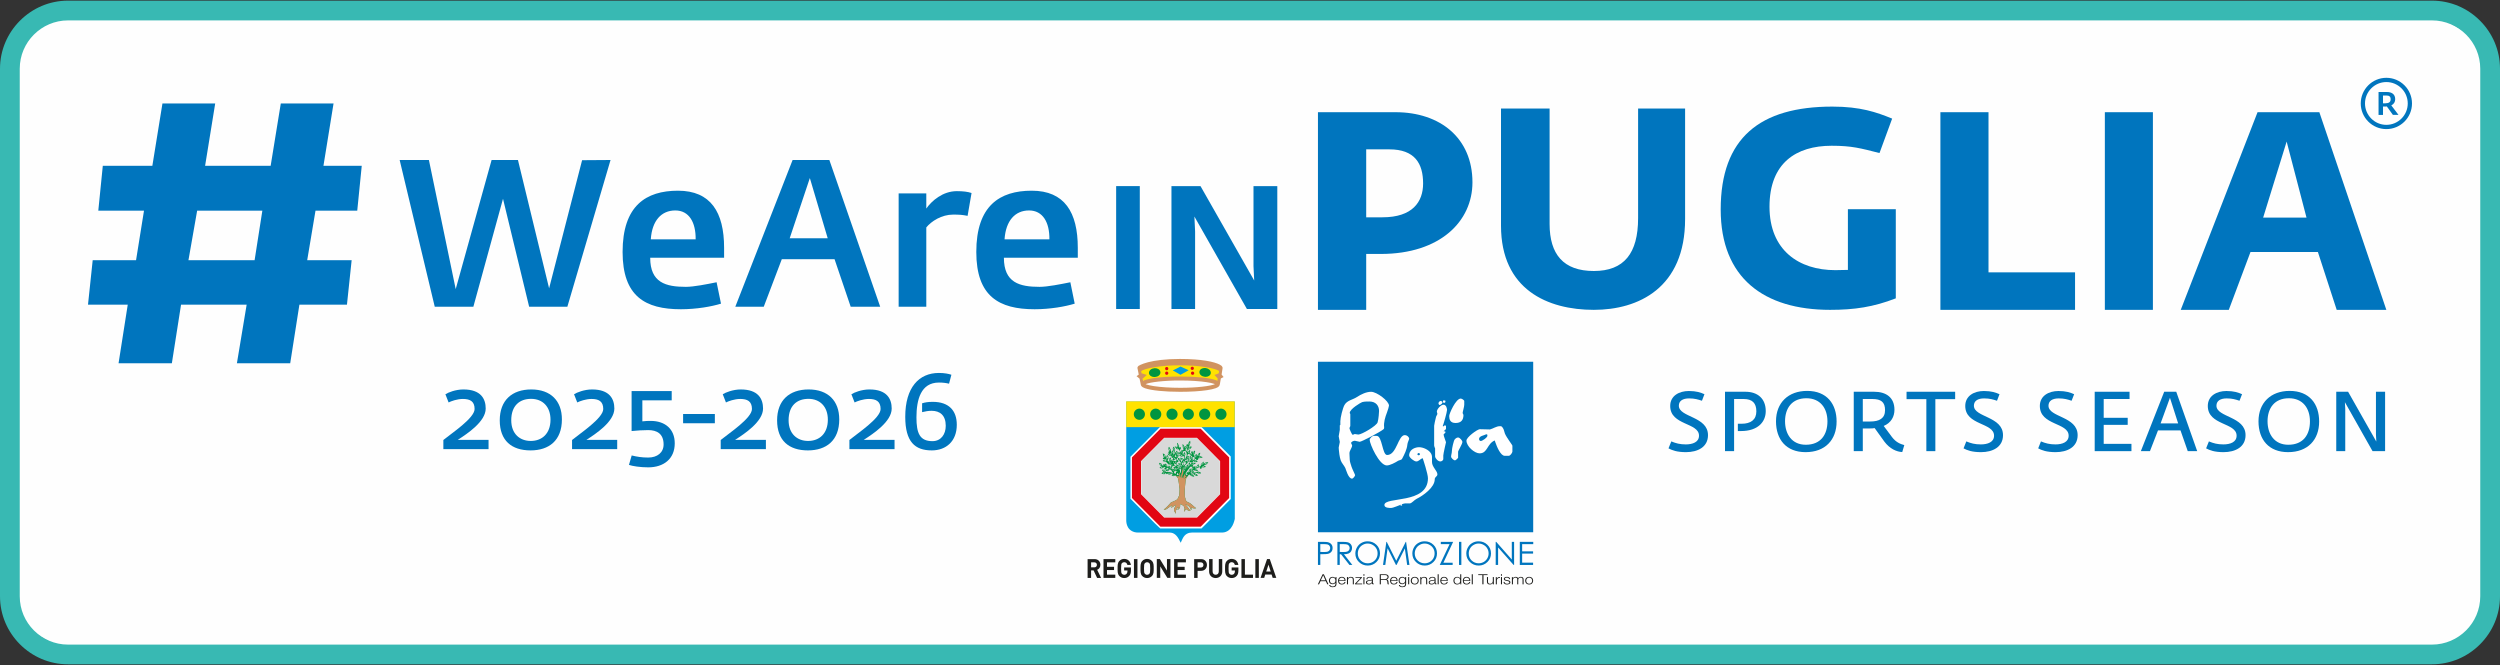 <?xml version="1.0" encoding="UTF-8"?>
<!DOCTYPE svg PUBLIC "-//W3C//DTD SVG 1.0//EN" "http://www.w3.org/TR/2001/REC-SVG-20010904/DTD/svg10.dtd">
<!-- Creator: CorelDRAW 2018 (64-Bit) -->
<svg xmlns="http://www.w3.org/2000/svg" xml:space="preserve" width="500px" height="133px" version="1.0" style="shape-rendering:geometricPrecision; text-rendering:geometricPrecision; image-rendering:optimizeQuality; fill-rule:evenodd; clip-rule:evenodd"
viewBox="0 0 500 133"
 xmlns:xlink="http://www.w3.org/1999/xlink">
 <rect x="0" y="0" width="500" height="133" fill="#333333" stroke="none"/>
 <defs>
  <style type="text/css">
   <![CDATA[
    .fil7 {fill:none;fill-rule:nonzero}
    .fil0 {fill:#FEFEFE}
    .fil2 {fill:#0075BE;fill-rule:nonzero}
    .fil9 {fill:#009540;fill-rule:nonzero}
    .fil8 {fill:#009EE2;fill-rule:nonzero}
    .fil3 {fill:#1D1D1B;fill-rule:nonzero}
    .fil10 {fill:#1D1D1B;fill-rule:nonzero}
    .fil1 {fill:#38B9B3;fill-rule:nonzero}
    .fil12 {fill:#D19360;fill-rule:nonzero}
    .fil6 {fill:#D9D9D9;fill-rule:nonzero}
    .fil11 {fill:#E20613;fill-rule:nonzero}
    .fil5 {fill:#FFE200;fill-rule:nonzero}
    .fil4 {fill:white;fill-rule:nonzero}
   ]]>
  </style>
 </defs>
 <g id="Livello_x0020_1">
  <g id="_2281863521584">
   <rect class="fil0" x="1.97" y="2.11" width="496.05" height="128.78" rx="19.25" ry="11.63"/>
   <path class="fil1" d="M13.6 0.13l472.8 0c3.74,0 7.14,1.53 9.6,4l0.01 0.01c2.46,2.46 3.99,5.86 3.99,9.6l0 105.52c0,3.74 -1.53,7.14 -3.99,9.6l-0.01 0.01c-2.46,2.47 -5.86,3.99 -9.6,3.99l-472.8 0c-3.74,0 -7.13,-1.52 -9.6,-3.99l-0.01 -0.01c-2.46,-2.46 -3.99,-5.86 -3.99,-9.6l0 -105.52c0,-3.74 1.53,-7.14 3.99,-9.6l0.01 -0.01c2.47,-2.47 5.86,-4 9.6,-4zm472.8 3.95l-472.8 0c-2.65,0 -5.07,1.09 -6.82,2.84 -1.75,1.75 -2.83,4.16 -2.83,6.82l0 105.52c0,2.66 1.08,5.07 2.83,6.82 1.75,1.75 4.17,2.84 6.82,2.84l472.8 0c2.65,0 5.07,-1.09 6.82,-2.84 1.75,-1.75 2.83,-4.16 2.83,-6.82l0 -105.52c0,-2.66 -1.08,-5.07 -2.83,-6.82 -1.75,-1.75 -4.17,-2.84 -6.82,-2.84z"/>
   <g>
    <path class="fil2" d="M50.92 52.04l-13.23 0 1.74 -9.91 13.04 0 -1.55 9.91zm20.53 -9.91l0.9 -8.97 -7.66 0 2.02 -12.47 -10.55 0 -2.03 12.47 -13.11 0 2.02 -12.47 -10.55 0 -2.02 12.47 -9.91 0 -0.9 8.97 9.14 0 -1.59 9.91 -8.67 0 -0.94 8.89 7.95 0 -1.84 11.73 10.66 0 1.84 -11.73 13.12 0 -1.95 11.73 10.66 0 1.84 -11.73 9.51 0 0.94 -8.89 -8.89 0 1.66 -9.91 8.35 0z"/>
    <path class="fil2" d="M276.49 43.46l-3.25 0 0 -13.59 4.62 0c5.13,0 6.76,2.86 6.76,6.83 0,3.69 -2.13,6.76 -8.13,6.76zm2.6 -21.02l-15.5 0 0 39.53 9.65 0 0 -11.18 2.92 0c11.89,0 18.33,-6.54 18.33,-14.32 0,-8.84 -6.44,-14.03 -15.4,-14.03z"/>
    <path class="fil2" d="M318.77 61.97c-9.22,0 -18.57,-4.03 -18.57,-16.84l0 -23.42 9.72 0 0 23.09c0,6.04 2.74,9.4 8.85,9.4 6.04,0 8.85,-3.53 8.85,-10.57l0 -21.92 9.4 0 0 22.09c0,13.81 -9.36,18.17 -18.25,18.17z"/>
    <path class="fil2" d="M366.04 61.97c-13.26,0 -21.9,-6.37 -21.9,-20.07 0,-14.31 7.84,-20.58 22.33,-20.58 5.64,0 8.82,1.12 11.96,2.4l-2.53 6.89c-3.79,-0.96 -5.52,-1.46 -9.57,-1.46 -7.12,0 -12.43,3.47 -12.43,12.19 0,8.72 5.89,12.69 13.15,12.69 0.9,0 1.74,-0.05 2.53,-0.05l0 -12.14 9.58 0 0 17.83c-4.48,1.74 -8.28,2.3 -13.12,2.3z"/>
    <path class="fil2" d="M388.08 61.97l0 -39.53 9.62 0 0 32.03 17.31 0 0 7.5 -26.93 0z"/>
    <path class="fil2" d="M420.97 61.97l9.61 0 0 -39.53 -9.61 0 0 39.53z"/>
    <path class="fil2" d="M452.63 43.52l4.7 -15.21 3.97 15.21 -8.67 0zm11.24 -21.08l-12.36 0 -15.36 39.53 9.61 0 4.34 -11.57 13.48 0 3.76 11.57 9.93 0 -13.4 -39.53z"/>
    <path class="fil2" d="M113.47 61.35l-7.64 0 -5.23 -21.59 -5.93 21.59 -7.72 0 -7.02 -29.35 5.85 0 5.36 25.82 7.18 -25.82 5.27 0 6.23 25.66 6.6 -25.62 5.69 -0.04 -8.64 29.35z"/>
    <path class="fil2" d="M139.13 47.86c0.04,-3.41 -1.33,-5.77 -4.07,-5.77 -2.78,0 -4.65,2.03 -4.9,5.77l8.97 0zm-14.61 2.53c0,-9.26 4.69,-12.25 11.08,-12.25 6.56,0 9.22,4.32 9.22,11.42l0 1.99 -14.78 0c0,4.98 3.11,5.82 7.14,5.82 1.58,0 4.28,-0.54 6.14,-0.92l0.88 4.28c-1.87,0.58 -4.9,1.12 -8.02,1.12 -7.14,0 -11.66,-2.58 -11.66,-11.46z"/>
    <path class="fil2" d="M165.54 47.65l-3.57 -12.04 -4.03 12.04 7.6 0zm-7.02 -15.65l7.35 0 10.17 29.35 -5.9 0 -3.23 -9.51 -10.55 0 -3.61 9.51 -5.69 0 11.46 -29.35z"/>
    <path class="fil2" d="M179.73 38.68l5.53 0 0 3.03c1.07,-1.53 3.28,-3.48 6.1,-3.48 1.29,0 2.2,0.12 2.95,0.37l-0.79 4.57c-1.08,-0.21 -1.62,-0.25 -2.91,-0.25 -2.28,0 -4.36,1.33 -5.35,2.57l0 15.86 -5.53 0 0 -22.67z"/>
    <path class="fil2" d="M209.88 47.86c0.04,-3.41 -1.33,-5.77 -4.07,-5.77 -2.78,0 -4.65,2.03 -4.9,5.77l8.97 0zm-14.62 2.53c0,-9.26 4.69,-12.25 11.09,-12.25 6.56,0 9.21,4.32 9.21,11.42l0 1.99 -14.78 0c0,4.98 3.12,5.82 7.14,5.82 1.58,0 4.28,-0.54 6.15,-0.92l0.87 4.28c-1.87,0.58 -4.9,1.12 -8.01,1.12 -7.14,0 -11.67,-2.58 -11.67,-11.46z"/>
    <path class="fil2" d="M223.23 37.22l4.73 0 0 24.58 -4.73 0 0 -24.58z"/>
    <path class="fil2" d="M234.29 37.22l5.81 0 10.74 18.88 -0.14 -2.88 0 -16 4.76 0 0 24.58 -6.08 0 -10.5 -18.49 0.14 2.99 0 15.5 -4.73 0 0 -24.58z"/>
    <path class="fil2" d="M477.27 16.41c-2.35,0 -4.27,1.92 -4.27,4.28 0,2.36 1.92,4.28 4.27,4.28 2.36,0 4.28,-1.92 4.28,-4.28 0,-2.36 -1.92,-4.28 -4.28,-4.28zm0 9.41c-2.82,0 -5.12,-2.3 -5.12,-5.13 0,-2.83 2.3,-5.13 5.12,-5.13 2.83,0 5.13,2.3 5.13,5.13 0,2.83 -2.3,5.13 -5.13,5.13z"/>
    <path class="fil2" d="M477.08 20.66c0.68,0 1.05,-0.25 1.05,-0.79 0,-0.56 -0.26,-0.77 -0.89,-0.77l-0.64 0 0 1.56 0.48 0zm-1.37 -2.26l1.67 0c0.97,0 1.66,0.45 1.66,1.44 0,0.52 -0.25,0.98 -0.78,1.24l1.44 1.9 -1.12 0 -1.21 -1.69c-0.09,0.01 -0.22,0.02 -0.33,0.02l-0.44 0 0 1.67 -0.89 0 0 -4.58z"/>
    <path class="fil2" d="M333.7 89.67l0.56 -1.39c0.94,0.39 1.73,0.6 2.9,0.6 1.36,0 2.64,-0.45 2.64,-1.74 0,-2.67 -5.76,-2.02 -5.76,-5.95 0,-2.03 1.78,-2.99 3.73,-2.99 1.51,0 2.35,0.3 3.12,0.64l-0.5 1.31c-0.76,-0.25 -1.45,-0.47 -2.57,-0.47 -1.26,0 -2.05,0.49 -2.05,1.46 0,2.35 5.83,2.1 5.83,5.89 0,2.37 -2.05,3.4 -4.4,3.4 -1.8,0 -2.77,-0.37 -3.5,-0.76z"/>
    <path class="fil2" d="M345 78.35l4.08 0c2.46,0 4.07,1.38 4.07,3.87 0,2.18 -1.6,3.99 -4.94,3.99l-0.64 0 0 -1.46 0.74 0c1.85,0 2.96,-0.81 2.96,-2.47 0,-1.63 -0.77,-2.48 -2.55,-2.48l-1.9 0 0 10.43 -1.82 0 0 -11.88z"/>
    <path class="fil2" d="M365.49 84.28c0,-2.64 -1.44,-4.63 -4.21,-4.63 -2.89,0 -4.27,1.99 -4.27,4.6 0,2.53 1.33,4.7 4.15,4.7 3,0 4.33,-2.03 4.33,-4.67zm-10.29 -0.02c0,-3.72 2.46,-6.08 6.23,-6.08 3.96,0 5.89,2.63 5.89,6.12 0,3.68 -2.28,6.13 -6.21,6.13 -3.83,0 -5.91,-2.49 -5.91,-6.17z"/>
    <path class="fil2" d="M374.06 84.3c1.79,0 2.95,-0.61 2.95,-2.27 0,-1.63 -0.82,-2.23 -2.55,-2.23l-1.9 0 0 4.5 1.5 0zm2.82 4.03l-1.95 -2.71c-0.27,0.06 -0.66,0.07 -0.97,0.07l-1.4 0 0 4.54 -1.81 0 0 -11.88 4.08 0c2.38,0 4.06,1.13 4.06,3.6 0,1.37 -0.65,2.6 -2.15,3.24l1.68 2.25c0.76,0.99 1.61,1.36 2.44,1.58l-0.41 1.39c-1.14,-0.05 -2.48,-0.64 -3.57,-2.08z"/>
    <path class="fil2" d="M385.27 79.83l-3.96 0 0 -1.48 9.72 0 0 1.48 -3.96 0 0 10.4 -1.8 0 0 -10.4z"/>
    <path class="fil2" d="M392.71 89.67l0.55 -1.39c0.94,0.39 1.73,0.6 2.91,0.6 1.36,0 2.64,-0.45 2.64,-1.74 0,-2.67 -5.76,-2.02 -5.76,-5.95 0,-2.03 1.78,-2.99 3.72,-2.99 1.52,0 2.36,0.3 3.13,0.64l-0.5 1.31c-0.76,-0.25 -1.45,-0.47 -2.58,-0.47 -1.25,0 -2.04,0.49 -2.04,1.46 0,2.35 5.82,2.1 5.82,5.89 0,2.37 -2.05,3.4 -4.4,3.4 -1.79,0 -2.77,-0.37 -3.49,-0.76z"/>
    <path class="fil2" d="M407.64 89.67l0.55 -1.39c0.94,0.39 1.73,0.6 2.91,0.6 1.36,0 2.63,-0.45 2.63,-1.74 0,-2.67 -5.76,-2.02 -5.76,-5.95 0,-2.03 1.78,-2.99 3.73,-2.99 1.51,0 2.35,0.3 3.13,0.64l-0.51 1.31c-0.75,-0.25 -1.44,-0.47 -2.57,-0.47 -1.26,0 -2.05,0.49 -2.05,1.46 0,2.35 5.83,2.1 5.83,5.89 0,2.37 -2.05,3.4 -4.4,3.4 -1.8,0 -2.77,-0.37 -3.49,-0.76z"/>
    <path class="fil2" d="M418.94 78.35l6.97 0 0 1.45 -5.17 0 0 3.76 4.8 0 0 1.41 -4.8 0 0 3.8 5.55 0 0 1.46 -7.35 0 0 -11.88z"/>
    <path class="fil2" d="M435.63 84.68l-1.64 -5.12 -1.87 5.12 3.51 0zm-2.79 -6.33l2.41 0 4.19 11.88 -1.89 0 -1.45 -4.15 -4.5 0 -1.61 4.15 -1.82 0 4.67 -11.88z"/>
    <path class="fil2" d="M441.22 89.67l0.56 -1.39c0.94,0.39 1.73,0.6 2.9,0.6 1.36,0 2.64,-0.45 2.64,-1.74 0,-2.67 -5.76,-2.02 -5.76,-5.95 0,-2.03 1.78,-2.99 3.73,-2.99 1.51,0 2.35,0.3 3.12,0.64l-0.51 1.31c-0.75,-0.25 -1.44,-0.47 -2.56,-0.47 -1.26,0 -2.05,0.49 -2.05,1.46 0,2.35 5.82,2.1 5.82,5.89 0,2.37 -2.04,3.4 -4.4,3.4 -1.79,0 -2.77,-0.37 -3.49,-0.76z"/>
    <path class="fil2" d="M461.99 84.28c0,-2.64 -1.44,-4.63 -4.21,-4.63 -2.89,0 -4.27,1.99 -4.27,4.6 0,2.53 1.33,4.7 4.15,4.7 3.01,0 4.33,-2.03 4.33,-4.67zm-10.29 -0.02c0,-3.72 2.47,-6.08 6.23,-6.08 3.97,0 5.9,2.63 5.9,6.12 0,3.68 -2.29,6.13 -6.22,6.13 -3.83,0 -5.91,-2.49 -5.91,-6.17z"/>
    <path class="fil2" d="M467.25 78.35l2.37 0 5.64 9.96 -0.07 -1.44 0 -8.52 1.83 0 0 11.88 -2.51 0 -5.53 -9.79 0.07 1.32 0 8.47 -1.8 0 0 -11.88z"/>
    <path class="fil2" d="M88.67 88c1.64,-1.35 6.25,-4.37 6.25,-6.2 0,-1.56 -0.94,-2.01 -2.35,-2.01 -1.15,0 -2.36,0.45 -2.85,0.7l-0.64 -1.64c0.55,-0.36 2.04,-0.96 3.6,-0.96 3.5,0 4.46,1.88 4.46,3.82 0,2.6 -3.67,5.03 -5.59,6.26l6.16 0 0 1.86 -9.04 0 0 -1.83z"/>
    <path class="fil2" d="M110.1 83.93c0,-2.58 -1.56,-4.16 -3.88,-4.16 -2.35,0 -3.97,1.41 -3.97,4.28 0,2.73 1.73,4.14 3.9,4.14 2.24,0 3.95,-1.45 3.95,-4.26zm-10.15 0.14c0,-4 2.45,-6.18 6.31,-6.18 3.86,0 6.12,2.26 6.12,5.99 0,4.24 -2.6,6.2 -6.27,6.2 -3.77,0 -6.16,-1.94 -6.16,-6.01z"/>
    <path class="fil2" d="M114.41 88c1.64,-1.35 6.24,-4.37 6.24,-6.2 0,-1.56 -0.94,-2.01 -2.34,-2.01 -1.15,0 -2.37,0.45 -2.86,0.7l-0.64 -1.64c0.55,-0.36 2.05,-0.96 3.6,-0.96 3.5,0 4.46,1.88 4.46,3.82 0,2.6 -3.67,5.03 -5.59,6.26l6.16 0 0 1.86 -9.03 0 0 -1.83z"/>
    <path class="fil2" d="M125.79 92.98l0.55 -1.89c1.01,0.25 2.01,0.42 3.31,0.42 1.81,0 3.07,-1 3.07,-2.62 0,-2.13 -1.33,-2.87 -3.07,-2.87 -1.03,0 -2.28,0.08 -3.33,0.19l0 -8 8.02 0 0 1.86 -5.87 0 0 4.2c0.58,-0.07 1.09,-0.09 1.65,-0.09 2.94,0 4.83,1.66 4.83,4.48 0,3.13 -2.23,4.81 -5.3,4.81 -1.62,0 -3.18,-0.25 -3.86,-0.49z"/>
    <path class="fil2" d="M136.62 82.8l6.35 0 0 1.85 -6.35 0 0 -1.85z"/>
    <path class="fil2" d="M144.14 88c1.65,-1.35 6.25,-4.37 6.25,-6.2 0,-1.56 -0.94,-2.01 -2.34,-2.01 -1.16,0 -2.37,0.45 -2.86,0.7l-0.64 -1.64c0.55,-0.36 2.05,-0.96 3.6,-0.96 3.5,0 4.46,1.88 4.46,3.82 0,2.6 -3.67,5.03 -5.59,6.26l6.16 0 0 1.86 -9.04 0 0 -1.83z"/>
    <path class="fil2" d="M165.57 83.93c0,-2.58 -1.56,-4.16 -3.88,-4.16 -2.35,0 -3.97,1.41 -3.97,4.28 0,2.73 1.73,4.14 3.9,4.14 2.24,0 3.95,-1.45 3.95,-4.26zm-10.15 0.14c0,-4 2.45,-6.18 6.31,-6.18 3.86,0 6.12,2.26 6.12,5.99 0,4.24 -2.6,6.2 -6.27,6.2 -3.77,0 -6.16,-1.94 -6.16,-6.01z"/>
    <path class="fil2" d="M169.88 88c1.64,-1.35 6.24,-4.37 6.24,-6.2 0,-1.56 -0.94,-2.01 -2.34,-2.01 -1.15,0 -2.37,0.45 -2.86,0.7l-0.64 -1.64c0.56,-0.36 2.05,-0.96 3.6,-0.96 3.5,0 4.46,1.88 4.46,3.82 0,2.6 -3.67,5.03 -5.59,6.26l6.16 0 0 1.86 -9.03 0 0 -1.83z"/>
    <path class="fil2" d="M181.05 83.35c0,-5.84 2.73,-8.76 6.73,-8.76 1.09,0 1.96,0.17 2.5,0.36l-0.47 1.79c-0.51,-0.13 -1.15,-0.23 -2.03,-0.23 -3.6,0 -4.49,3.41 -4.49,6.97 0,3.17 0.66,4.75 3.21,4.75 1.67,0 2.65,-1.34 2.65,-3.07 0,-2.11 -1.17,-3 -2.82,-3 -0.72,0 -1.17,0.1 -1.91,0.27l0 -1.77c0.61,-0.19 1.19,-0.29 2.15,-0.29 3.15,0 4.79,1.7 4.79,4.58 0,3.34 -2.17,5.13 -5,5.13 -3.37,0 -5.31,-1.7 -5.31,-6.73z"/>
    <path class="fil2" d="M306.64 106.45l-43.05 0 0 -34.1 43.05 0 0 34.1z"/>
    <path class="fil2" d="M264.06 108.83l0 1.56 0.79 0.01c0.32,0 0.56,-0.03 0.71,-0.08 0.14,-0.06 0.26,-0.15 0.35,-0.28 0.08,-0.13 0.13,-0.28 0.13,-0.44 0,-0.15 -0.05,-0.29 -0.13,-0.42 -0.09,-0.13 -0.2,-0.22 -0.34,-0.27 -0.14,-0.05 -0.37,-0.08 -0.68,-0.08l-0.83 0zm-0.47 -0.46l0.93 0c0.54,0 0.9,0.03 1.09,0.07 0.26,0.07 0.48,0.2 0.65,0.4 0.17,0.21 0.26,0.46 0.26,0.76 0,0.31 -0.09,0.57 -0.25,0.76 -0.17,0.2 -0.39,0.34 -0.69,0.41 -0.21,0.05 -0.6,0.07 -1.19,0.07l-0.33 0 0 2.15 -0.47 0 0 -4.62z"/>
    <path class="fil2" d="M267.95 108.83l0 1.56 0.8 0.01c0.31,0 0.55,-0.03 0.69,-0.09 0.16,-0.05 0.27,-0.15 0.36,-0.28 0.08,-0.12 0.13,-0.27 0.13,-0.43 0,-0.15 -0.05,-0.3 -0.14,-0.42 -0.08,-0.13 -0.19,-0.22 -0.33,-0.27 -0.14,-0.05 -0.37,-0.08 -0.69,-0.08l-0.82 0zm-0.47 -0.46l0.93 0c0.52,0 0.87,0.03 1.06,0.07 0.28,0.06 0.5,0.19 0.68,0.4 0.17,0.21 0.26,0.46 0.26,0.76 0,0.26 -0.06,0.47 -0.19,0.66 -0.11,0.2 -0.29,0.34 -0.51,0.44 -0.22,0.09 -0.53,0.14 -0.92,0.15l1.68 2.14 -0.58 0 -1.68 -2.14 -0.26 0 0 2.14 -0.47 0 0 -4.62z"/>
    <path class="fil2" d="M273.53 108.71c-0.35,0 -0.67,0.08 -0.99,0.27 -0.31,0.17 -0.55,0.41 -0.72,0.71 -0.17,0.3 -0.26,0.64 -0.26,1.01 0,0.55 0.19,1.01 0.58,1.39 0.38,0.37 0.85,0.57 1.39,0.57 0.36,0 0.7,-0.09 1.01,-0.26 0.3,-0.18 0.55,-0.42 0.72,-0.71 0.18,-0.31 0.26,-0.64 0.26,-1.01 0,-0.37 -0.08,-0.7 -0.26,-0.99 -0.17,-0.3 -0.42,-0.54 -0.73,-0.71 -0.31,-0.19 -0.65,-0.27 -1,-0.27zm-0.02 -0.45c0.71,0 1.3,0.23 1.78,0.7 0.48,0.46 0.71,1.04 0.71,1.72 0,0.67 -0.23,1.25 -0.71,1.72 -0.47,0.47 -1.06,0.71 -1.74,0.71 -0.69,0 -1.28,-0.24 -1.76,-0.71 -0.48,-0.47 -0.72,-1.03 -0.72,-1.7 0,-0.44 0.11,-0.85 0.33,-1.23 0.22,-0.38 0.51,-0.68 0.89,-0.89 0.38,-0.21 0.78,-0.32 1.22,-0.32z"/>
    <path class="fil2" d="M276.6 112.99l0.67 -4.61 0.08 0 1.9 3.78 1.89 -3.78 0.08 0 0.67 4.61 -0.46 0 -0.46 -3.3 -1.66 3.3 -0.12 0 -1.67 -3.33 -0.46 3.33 -0.46 0z"/>
    <path class="fil2" d="M284.93 108.71c-0.35,0 -0.67,0.08 -0.99,0.27 -0.31,0.17 -0.55,0.41 -0.72,0.71 -0.18,0.3 -0.27,0.64 -0.27,1.01 0,0.55 0.2,1.01 0.58,1.39 0.39,0.37 0.86,0.57 1.4,0.57 0.36,0 0.7,-0.09 1.01,-0.26 0.3,-0.18 0.55,-0.42 0.72,-0.71 0.17,-0.31 0.26,-0.64 0.26,-1.01 0,-0.37 -0.09,-0.7 -0.26,-0.99 -0.17,-0.3 -0.42,-0.54 -0.73,-0.71 -0.32,-0.19 -0.65,-0.27 -1,-0.27zm-0.02 -0.45c0.71,0 1.3,0.23 1.78,0.7 0.48,0.46 0.71,1.04 0.71,1.72 0,0.67 -0.23,1.25 -0.71,1.72 -0.48,0.47 -1.06,0.71 -1.74,0.71 -0.7,0 -1.28,-0.24 -1.76,-0.71 -0.48,-0.47 -0.72,-1.03 -0.72,-1.7 0,-0.44 0.11,-0.85 0.33,-1.23 0.21,-0.38 0.51,-0.68 0.89,-0.89 0.37,-0.21 0.78,-0.32 1.22,-0.32z"/>
    <path class="fil2" d="M288.16 108.82l0 -0.45 2.47 0 -1.95 4.17 1.85 0 0 0.45 -2.58 0 1.97 -4.17 -1.76 0z"/>
    <path class="fil2" d="M291.8 112.99l0.47 0 0 -4.62 -0.47 0 0 4.62z"/>
    <path class="fil2" d="M295.72 108.71c-0.35,0 -0.67,0.08 -0.99,0.27 -0.31,0.17 -0.55,0.41 -0.72,0.71 -0.18,0.3 -0.26,0.64 -0.26,1.01 0,0.55 0.19,1.01 0.57,1.39 0.39,0.37 0.86,0.57 1.4,0.57 0.36,0 0.7,-0.09 1.01,-0.26 0.31,-0.18 0.55,-0.42 0.72,-0.71 0.18,-0.31 0.27,-0.64 0.27,-1.01 0,-0.37 -0.09,-0.7 -0.27,-0.99 -0.17,-0.3 -0.41,-0.54 -0.73,-0.71 -0.32,-0.19 -0.65,-0.27 -1,-0.27zm-0.02 -0.45c0.71,0 1.3,0.23 1.78,0.7 0.48,0.46 0.72,1.04 0.72,1.72 0,0.67 -0.24,1.25 -0.72,1.72 -0.48,0.47 -1.06,0.71 -1.74,0.71 -0.69,0 -1.28,-0.24 -1.76,-0.71 -0.48,-0.47 -0.72,-1.03 -0.72,-1.7 0,-0.44 0.11,-0.85 0.33,-1.23 0.21,-0.38 0.51,-0.68 0.89,-0.89 0.37,-0.21 0.78,-0.32 1.22,-0.32z"/>
    <path class="fil2" d="M299.14 112.99l0 -4.62 0.1 0 3.12 3.54 0 -3.54 0.46 0 0 4.62 -0.1 0 -3.1 -3.5 0 3.5 -0.48 0z"/>
    <path class="fil2" d="M303.96 108.37l2.69 0 0 0.46 -2.22 0 0 1.44 2.19 0 0 0.45 -2.19 0 0 1.81 2.19 0 0 0.46 -2.66 0 0 -4.62z"/>
    <path class="fil3" d="M264.16 116.07l0.93 0 -0.45 -1.02 -0.48 1.02zm0.36 -1.22l0.25 0 0.92 2.01 -0.24 0 -0.29 -0.62 -1.06 0 -0.29 0.62 -0.24 0 0.95 -2.01z"/>
    <path class="fil3" d="M267.09 116.12c0,-0.29 -0.16,-0.6 -0.55,-0.6 -0.39,0 -0.55,0.3 -0.55,0.6 0,0.29 0.17,0.57 0.55,0.57 0.36,0 0.55,-0.28 0.55,-0.57zm0.21 0.62c0,0.43 -0.2,0.7 -0.76,0.7 -0.33,0 -0.67,-0.13 -0.7,-0.44l0.21 0c0.05,0.22 0.27,0.29 0.49,0.29 0.39,0 0.55,-0.19 0.55,-0.55l0 -0.19 -0.01 0c-0.09,0.17 -0.29,0.29 -0.54,0.29 -0.54,0 -0.76,-0.33 -0.76,-0.74 0,-0.4 0.28,-0.73 0.76,-0.73 0.25,0 0.46,0.13 0.54,0.29l0.01 0 0 -0.25 0.21 0 0 1.33z"/>
    <path class="fil3" d="M268.91 116.04c-0.01,-0.27 -0.2,-0.52 -0.54,-0.52 -0.34,0 -0.52,0.25 -0.56,0.52l1.1 0zm-1.1 0.14c0.01,0.26 0.16,0.57 0.56,0.57 0.31,0 0.47,-0.15 0.53,-0.36l0.21 0c-0.09,0.32 -0.31,0.51 -0.74,0.51 -0.54,0 -0.76,-0.35 -0.76,-0.77 0,-0.38 0.22,-0.76 0.76,-0.76 0.55,0 0.76,0.41 0.75,0.81l-1.31 0z"/>
    <path class="fil3" d="M269.39 115.41l0.21 0 0 0.25 0.01 0c0.07,-0.17 0.3,-0.29 0.54,-0.29 0.47,0 0.62,0.21 0.62,0.56l0 0.93 -0.21 0 0 -0.91c0,-0.24 -0.09,-0.43 -0.43,-0.43 -0.32,0 -0.52,0.21 -0.53,0.49l0 0.85 -0.21 0 0 -1.45z"/>
    <path class="fil3" d="M271.26 116.71l1.17 0 0 0.15 -1.42 0 0 -0.14 1.11 -1.16 -1.03 0 0 -0.15 1.29 0 0 0.13 -1.12 1.17z"/>
    <path class="fil3" d="M272.68 115.14l0.21 0 0 -0.29 -0.21 0 0 0.29zm0 1.72l0.21 0 0 -1.45 -0.21 0 0 1.45z"/>
    <path class="fil3" d="M274.37 116.07l0 0c-0.03,0.04 -0.12,0.05 -0.18,0.06 -0.35,0.06 -0.79,0.05 -0.79,0.34 0,0.18 0.19,0.28 0.38,0.28 0.32,0 0.59,-0.17 0.59,-0.45l0 -0.23zm-1.1 -0.22c0.02,-0.33 0.3,-0.48 0.69,-0.48 0.3,0 0.62,0.08 0.62,0.46l0 0.77c0,0.07 0.04,0.11 0.12,0.11 0.03,0 0.05,0 0.06,-0.01l0 0.15c-0.04,0.01 -0.07,0.01 -0.13,0.01 -0.21,0 -0.24,-0.1 -0.24,-0.25l-0.01 0c-0.15,0.19 -0.29,0.29 -0.62,0.29 -0.31,0 -0.57,-0.13 -0.57,-0.42 0,-0.41 0.47,-0.42 0.92,-0.46 0.17,-0.03 0.26,-0.04 0.26,-0.21 0,-0.24 -0.2,-0.29 -0.44,-0.29 -0.26,0 -0.45,0.1 -0.46,0.33l-0.2 0z"/>
    <path class="fil3" d="M276.17 115.81l0.83 0c0.28,0 0.51,-0.15 0.51,-0.39 0,-0.25 -0.17,-0.41 -0.51,-0.41l-0.83 0 0 0.8zm-0.22 -0.96l1.07 0c0.39,0 0.71,0.16 0.71,0.53 0,0.25 -0.15,0.46 -0.45,0.51l0 0c0.3,0.04 0.39,0.22 0.41,0.45 0.01,0.14 0.01,0.42 0.1,0.52l-0.24 0c-0.06,-0.08 -0.06,-0.23 -0.07,-0.31 -0.01,-0.28 -0.04,-0.6 -0.46,-0.58l-0.85 0 0 0.89 -0.22 0 0 -2.01z"/>
    <path class="fil3" d="M279.31 116.04c0,-0.27 -0.2,-0.52 -0.53,-0.52 -0.34,0 -0.53,0.25 -0.56,0.52l1.09 0zm-1.09 0.14c0,0.26 0.16,0.57 0.56,0.57 0.3,0 0.46,-0.15 0.53,-0.36l0.21 0c-0.09,0.32 -0.31,0.51 -0.74,0.51 -0.54,0 -0.77,-0.35 -0.77,-0.77 0,-0.38 0.23,-0.76 0.77,-0.76 0.54,0 0.76,0.41 0.74,0.81l-1.3 0z"/>
    <path class="fil3" d="M281.03 116.12c0,-0.29 -0.16,-0.6 -0.55,-0.6 -0.39,0 -0.56,0.3 -0.56,0.6 0,0.29 0.18,0.57 0.56,0.57 0.36,0 0.55,-0.28 0.55,-0.57zm0.2 0.62c0,0.43 -0.19,0.7 -0.75,0.7 -0.34,0 -0.67,-0.13 -0.7,-0.44l0.21 0c0.04,0.22 0.26,0.29 0.49,0.29 0.38,0 0.55,-0.19 0.55,-0.55l0 -0.19 -0.01 0c-0.09,0.17 -0.29,0.29 -0.54,0.29 -0.54,0 -0.76,-0.33 -0.76,-0.74 0,-0.4 0.27,-0.73 0.76,-0.73 0.25,0 0.46,0.13 0.54,0.29l0.01 0 0 -0.25 0.2 0 0 1.33z"/>
    <path class="fil3" d="M281.63 115.14l0.21 0 0 -0.29 -0.21 0 0 0.29zm0 1.72l0.21 0 0 -1.45 -0.21 0 0 1.45z"/>
    <path class="fil3" d="M282.36 116.14c0,0.31 0.19,0.61 0.59,0.61 0.4,0 0.6,-0.3 0.6,-0.61 0,-0.31 -0.2,-0.62 -0.6,-0.62 -0.4,0 -0.59,0.31 -0.59,0.62zm1.39 0c0,0.41 -0.28,0.76 -0.8,0.76 -0.52,0 -0.8,-0.35 -0.8,-0.76 0,-0.42 0.28,-0.77 0.8,-0.77 0.52,0 0.8,0.35 0.8,0.77z"/>
    <path class="fil3" d="M284.06 115.41l0.21 0 0 0.25 0 0c0.08,-0.17 0.31,-0.29 0.55,-0.29 0.47,0 0.62,0.21 0.62,0.56l0 0.93 -0.21 0 0 -0.91c0,-0.24 -0.1,-0.43 -0.43,-0.43 -0.33,0 -0.53,0.21 -0.53,0.49l0 0.85 -0.21 0 0 -1.45z"/>
    <path class="fil3" d="M286.91 116.07l-0.01 0c-0.02,0.04 -0.12,0.05 -0.17,0.06 -0.35,0.06 -0.79,0.05 -0.79,0.34 0,0.18 0.19,0.28 0.38,0.28 0.31,0 0.59,-0.17 0.59,-0.45l0 -0.23zm-1.11 -0.22c0.03,-0.33 0.31,-0.48 0.69,-0.48 0.3,0 0.63,0.08 0.63,0.46l0 0.77c0,0.07 0.04,0.11 0.12,0.11 0.02,0 0.04,0 0.07,-0.01l0 0.15c-0.05,0.01 -0.08,0.01 -0.14,0.01 -0.21,0 -0.24,-0.1 -0.24,-0.25l-0.01 0c-0.14,0.18 -0.29,0.29 -0.62,0.29 -0.31,0 -0.56,-0.13 -0.56,-0.42 0,-0.41 0.46,-0.42 0.9,-0.47 0.18,-0.02 0.27,-0.03 0.27,-0.2 0,-0.24 -0.2,-0.29 -0.44,-0.29 -0.26,0 -0.45,0.1 -0.46,0.33l-0.21 0z"/>
    <path class="fil3" d="M287.53 116.86l0.21 0 0 -2.01 -0.21 0 0 2.01z"/>
    <path class="fil3" d="M289.36 116.04c-0.01,-0.27 -0.21,-0.52 -0.54,-0.52 -0.34,0 -0.53,0.25 -0.56,0.52l1.1 0zm-1.1 0.14c0,0.26 0.16,0.57 0.56,0.57 0.3,0 0.47,-0.15 0.53,-0.36l0.21 0c-0.09,0.32 -0.31,0.51 -0.74,0.51 -0.54,0 -0.77,-0.35 -0.77,-0.77 0,-0.38 0.23,-0.76 0.77,-0.76 0.55,0 0.76,0.41 0.74,0.81l-1.3 0z"/>
    <path class="fil3" d="M291.45 116.75c0.44,0 0.59,-0.31 0.59,-0.61 0,-0.31 -0.15,-0.63 -0.59,-0.63 -0.4,0 -0.56,0.32 -0.56,0.63 0,0.3 0.16,0.61 0.56,0.61zm0.8 0.11l-0.19 0 0 -0.28 -0.01 0c-0.09,0.19 -0.36,0.32 -0.6,0.32 -0.52,0 -0.77,-0.35 -0.77,-0.76 0,-0.42 0.25,-0.77 0.77,-0.77 0.25,0 0.5,0.11 0.59,0.31l0 0 0 -0.83 0.21 0 0 2.01z"/>
    <path class="fil3" d="M293.86 116.04c-0.01,-0.27 -0.2,-0.52 -0.54,-0.52 -0.34,0 -0.52,0.25 -0.56,0.52l1.1 0zm-1.1 0.14c0.01,0.26 0.16,0.57 0.56,0.57 0.31,0 0.47,-0.15 0.54,-0.36l0.2 0c-0.09,0.32 -0.31,0.51 -0.74,0.51 -0.54,0 -0.76,-0.35 -0.76,-0.77 0,-0.38 0.22,-0.76 0.76,-0.76 0.55,0 0.76,0.41 0.75,0.81l-1.31 0z"/>
    <path class="fil3" d="M294.35 116.86l0.21 0 0 -2.01 -0.21 0 0 2.01z"/>
    <path class="fil3" d="M295.65 114.85l1.86 0 0 0.17 -0.81 0 0 1.84 -0.23 0 0 -1.84 -0.82 0 0 -0.17z"/>
    <path class="fil3" d="M298.77 116.86l-0.2 0 0 -0.26 0 0c-0.11,0.19 -0.33,0.3 -0.58,0.3 -0.43,0 -0.6,-0.21 -0.6,-0.55l0 -0.94 0.21 0 0 0.95c0.01,0.26 0.12,0.39 0.45,0.39 0.35,0 0.51,-0.28 0.51,-0.58l0 -0.76 0.21 0 0 1.45z"/>
    <path class="fil3" d="M299.16 115.41l0.19 0 0 0.34 0 0c0.11,-0.23 0.34,-0.37 0.64,-0.36l0 0.18c-0.37,-0.02 -0.62,0.22 -0.62,0.52l0 0.77 -0.21 0 0 -1.45z"/>
    <path class="fil3" d="M300.19 115.14l0.21 0 0 -0.29 -0.21 0 0 0.29zm0 1.72l0.21 0 0 -1.45 -0.21 0 0 1.45z"/>
    <path class="fil3" d="M301.81 115.83c0,-0.21 -0.2,-0.31 -0.44,-0.31 -0.18,0 -0.4,0.06 -0.4,0.25 0,0.16 0.21,0.21 0.35,0.24l0.28 0.05c0.23,0.03 0.48,0.15 0.48,0.4 0,0.32 -0.37,0.44 -0.68,0.44 -0.39,0 -0.66,-0.15 -0.7,-0.51l0.21 0c0.02,0.24 0.22,0.36 0.5,0.36 0.2,0 0.46,-0.07 0.46,-0.27 0,-0.17 -0.18,-0.23 -0.37,-0.27l-0.26 -0.05c-0.28,-0.06 -0.47,-0.14 -0.47,-0.39 0,-0.29 0.33,-0.4 0.63,-0.4 0.34,0 0.61,0.15 0.62,0.46l-0.21 0z"/>
    <path class="fil3" d="M302.38 115.41l0.19 0 0 0.24 0.01 0c0.11,-0.17 0.28,-0.28 0.56,-0.28 0.22,0 0.42,0.09 0.48,0.28 0.1,-0.19 0.32,-0.28 0.54,-0.28 0.37,0 0.56,0.16 0.56,0.51l0 0.98 -0.21 0 0 -0.98c0,-0.24 -0.1,-0.36 -0.39,-0.36 -0.36,0 -0.47,0.25 -0.47,0.52l0 0.82 -0.2 0 0 -0.98c0,-0.2 -0.09,-0.36 -0.36,-0.36 -0.36,0 -0.5,0.23 -0.5,0.53l0 0.81 -0.21 0 0 -1.45z"/>
    <path class="fil3" d="M305.24 116.14c0,0.31 0.2,0.61 0.59,0.61 0.4,0 0.6,-0.3 0.6,-0.61 0,-0.31 -0.2,-0.62 -0.6,-0.62 -0.39,0 -0.59,0.31 -0.59,0.62zm1.39 0c0,0.41 -0.28,0.76 -0.8,0.76 -0.51,0 -0.8,-0.35 -0.8,-0.76 0,-0.42 0.29,-0.77 0.8,-0.77 0.52,0 0.8,0.35 0.8,0.77z"/>
    <path class="fil4" d="M288.85 80.57c0.13,0 0.24,-0.11 0.24,-0.25 0,-0.13 -0.05,-0.16 -0.06,-0.23l-0.41 0c-0.07,0.2 -0.02,0.29 0,0.41 0.07,0.01 0.09,0.07 0.23,0.07z"/>
    <path class="fil4" d="M287.96 81c0.12,0 0.54,-0.3 0.54,-0.51 0,-0.14 -0.22,-0.3 -0.35,-0.3 -0.29,0 -0.46,0.36 -0.46,0.46 0,0 0.04,0.35 0.27,0.35z"/>
    <path class="fil4" d="M287.48 94.87c0,-0.7 -1.08,-1.47 -1.08,-2.46l0 -1c0,-0.17 -0.03,-0.33 -0.09,-0.48l-0.08 -0.19c-0.44,-0.81 -1.64,-1.3 -2.41,-1.3 -0.69,0 -1.78,0.36 -1.96,1.34l-0.02 0.12c0,0.06 -0.01,0.12 -0.01,0.18 0,0.43 0.99,1.21 1.43,1.21 0.51,0 0.71,-0.47 1.28,-0.65 0.07,0.16 1.05,3.14 1.05,4.01 0,5.26 -8.71,3.6 -8.71,5.35 0,0.61 1.04,0.59 1.32,0.59 0.49,0 1.85,-0.64 1.94,-0.64 0.13,0 0.08,0.03 0.08,0.03 -0.05,0.03 -0.1,0.03 -0.17,0.1 0.07,0.07 0.3,0.03 0.38,0.02 0,-0.13 -0.06,-0.2 -0.1,-0.23 0.2,-0.09 0.54,-0.19 0.68,-0.19l0.95 0c0.37,0 0.89,-0.68 1.36,-0.91 1.29,-0.63 3.63,-2.28 3.63,-3.91 0,-0.51 0.53,-0.53 0.53,-0.99zm-3.59 -3.87c-0.24,0.19 -0.43,-0.13 -0.43,-0.13 0.07,-0.23 0.2,-0.29 0.39,-0.25 0.07,0.06 0.26,0.26 0.04,0.38z"/>
    <path class="fil4" d="M302.48 90.32l0 -1.17c0,-0.17 -1.12,-1.55 -1.5,-2.44 -0.14,-0.35 -0.17,-0.79 -0.41,-1.13 -0.29,-0.41 -0.35,-0.34 -0.64,-0.34 -0.65,0 -1.32,0.49 -1.94,0.65l-2.05 -0.05c-0.55,0.07 -2.65,1.61 -2.65,2.28 0,1.16 1.63,2.55 2.63,2.55 1.62,0 1.47,-1.93 3.03,-2.58 0.06,0.19 0.62,2.01 1.38,2.75l0.02 0.03c0.19,0.18 0.39,0.29 0.6,0.29l0.8 0c0.14,0 0.31,-0.13 0.44,-0.29l0.02 -0.02c0.15,-0.19 0.27,-0.42 0.27,-0.53zm-5 -3.17c0,0.37 -1.03,1.05 -1.32,1.05 -0.28,0 -0.35,-0.29 -0.35,-0.4 0,-0.63 1.06,-0.71 1.42,-0.94l0.18 0c0.06,0.06 0.07,0.16 0.07,0.29z"/>
    <path class="fil4" d="M277.8 81.13c0,-0.92 -2.43,-2.77 -3.58,-2.77 -0.95,0 -1.99,0.49 -2.86,1.06 -0.81,0.54 -1.93,0.63 -2.47,1.59 -0.35,0.62 -0.82,2.56 -0.82,3.23l0 0.72c0,0.13 -0.11,0.01 -0.11,0.14l0 0.88c0,0.13 -0.22,1.15 -0.22,1.28 0,0.14 0.22,1 0.22,1.13 0,0.14 -0.22,0.99 -0.22,1.13 0,0.08 0.04,0.66 0.13,1.3l0.01 0.09c0.07,0.42 0.15,0.85 0.26,1.15 0.2,0.57 0.67,1.01 0.93,1.56 0.12,0.25 0.58,2.11 1.34,2.11 0.21,0 0.61,-0.52 0.61,-0.7 0,-0.12 -0.58,-1.24 -0.72,-1.7 -0.15,-0.5 -0.35,-1 -0.35,-1.39 0,-0.29 -0.03,-0.7 -0.05,-1.03l0 -0.09c0,-0.09 -0.01,-0.15 -0.01,-0.17 0,-0.51 0.54,-1.14 0.54,-1.54 0,-0.13 -0.21,-0.4 -0.21,-0.53 0,-0.17 0.42,-0.43 0.75,-0.43 0.13,0 0.83,0.21 0.97,0.21 0.35,0 4.13,-1.95 4.81,-2.55 0.06,-0.05 0.09,-0.22 0.08,-0.33 -0.12,-1.01 0.21,-2.06 0.57,-2.99 0.16,-0.41 0.4,-1.22 0.4,-1.36zm-1.99 1.07c0,0.14 -0.07,1.55 -0.29,2.27 -0.21,0.7 -3.18,2.44 -3.85,2.44 -0.14,0 -0.57,-0.1 -0.7,-0.1 -0.14,0 -0.3,0.15 -0.43,0.15 -0.16,0 -0.65,-1.16 -0.65,-1.31 0,-0.14 0.17,-0.34 0.17,-0.48l0 -2.32c0,-0.14 -0.11,-0.13 -0.11,-0.27 0,-0.78 2.21,-2.07 2.49,-2.16 0.46,-0.14 1.3,-0.12 1.43,-0.12 1.29,0 1.94,0.83 1.94,1.9z"/>
    <path class="fil4" d="M292.15 79.71c-0.99,0 -2.31,3.03 -2.31,3.49 0,0.69 0.2,1.4 1.27,1.4 1.08,0 1.58,-0.57 1.58,-1.59 0,-0.13 -0.16,-0.29 -0.16,-0.43 0,-0.21 0.32,-1.23 0.32,-1.62l0 -0.74c0,-0.21 -0.51,-0.51 -0.7,-0.51z"/>
    <path class="fil4" d="M288.69 80.94c-0.49,0 -1.32,0.86 -1.32,1.4 0,0.14 0.11,0.3 0.11,0.43 0,0.13 -0.21,0.38 -0.26,0.56 -0.16,0.57 -0.39,1.69 -0.39,1.83l0 3.94c0,0.13 0.11,0.43 0.19,0.58l0 1.61c0.04,0.41 0.59,1 1.05,1 0.18,0 0.59,-0.15 0.59,-0.52l0 -0.68c0,-0.33 0.54,-2.63 0.54,-2.65 0,-0.1 -0.48,-1.22 -0.48,-1.53 0,-0.13 0.37,-0.29 0.37,-0.43 0,-0.13 -0.05,-0.13 -0.06,-0.21 -0.18,0 -0.27,0 -0.31,-0.03 0.14,-0.09 0.48,-0.36 0.48,-0.49l0 -0.6c-0.13,-0.01 -0.08,-0.07 -0.22,-0.07 -0.13,0 -0.25,0.17 -0.34,0.22l-0.09 -0.09c0.1,-0.17 0.86,-2.79 0.86,-3.22 0,-0.21 -0.12,-1.05 -0.72,-1.05z"/>
    <path class="fil4" d="M280.97 87.02c-1.38,0 -1.6,3.98 -3.55,3.98 -0.97,0 -0.97,-3.82 -2.07,-3.82l-0.69 0c-0.19,0 -0.73,0.53 -0.73,0.78 0,0.79 1.9,5.13 3.44,5.13 0.6,0 1.68,-0.56 2.19,-0.9 0.23,-0.16 0.71,-0.16 0.85,-0.42 0.47,-0.85 1,-1.98 1.06,-2.84 0.02,-0.4 0.36,-1.02 0.36,-1.16 0,-0.4 -0.46,-0.75 -0.86,-0.75z"/>
    <path class="fil4" d="M291.64 87.5c-0.22,0 -0.44,0.09 -0.7,0.39 -0.19,0.21 -0.56,1.77 -0.56,2.28 0,0.47 -0.16,0.81 -0.16,1.15 0,0.29 0.5,0.75 0.78,0.75 0.13,0 0.45,-0.28 0.62,-0.5l0 -1.24c0,-0.17 0.86,-1.53 0.86,-1.94 0,-0.28 -0.53,-0.89 -0.84,-0.89z"/>
    <path class="fil5" d="M227.92 73.51l0.79 2.85 7.43 -0.87 7.32 1.05 0.77 -3.03 -8.2 -1.34 -8.11 1.34z"/>
    <path class="fil6" d="M239.37 103.47l-6.51 0 -4.6 -4.64 0 -6.57 4.6 -4.65 6.51 0 4.6 4.65 0 6.57 -4.6 4.64z"/>
    <path class="fil7" d="M233.36 93.3l0.07 0"/>
    <path class="fil8" d="M246.15 99.8l-5.84 5.89 -8.27 0 -1.01 -0.96 -4.94 -4.98 0 -8.4 5.89 -5.94 8.33 0 5.84 5.89 0 8.5zm-20.9 -14.73l0 18.89c0,0.01 0,0.05 0,0.1 0,0.25 0.02,0.82 0.34,1.38 0.31,0.56 0.99,1.08 2.04,1.07l6.31 0c0.44,0.02 1.17,0.12 1.82,1.31l0.38 0.73 0.35 -0.76c0.52,-1.14 1.38,-1.27 1.9,-1.28l6.1 0c2.07,-0.1 2.42,-2.66 2.45,-2.65l0.02 -0.05 0 -23.49 0 4.75 0 -4.75 -21.71 0 0 4.75z"/>
    <path class="fil9" d="M239.04 91.52c-0.01,-0.06 0.03,-0.16 0.03,-0.24 0.06,-0.01 0.04,-0.14 0.12,-0.18 0.04,0.04 0.05,0.07 0.04,0.14 -0.05,0.09 -0.06,0.22 -0.19,0.28zm0.37 0c0.01,0.04 0.08,0.03 0.06,0.08 -0.04,-0.01 -0.08,-0.04 -0.12,-0.02 -0.02,-0.03 0.02,-0.02 0.06,-0.06zm0.22 -0.47c0.07,-0.06 0.11,-0.21 0.22,-0.21l0 0.08c-0.08,0.06 -0.07,0.22 -0.22,0.22l0 -0.09zm0.37 0.33l0 0.01c0.04,0.02 0.09,0.01 0.14,0.01 0.01,0.05 -0.03,0.05 -0.04,0.08 -0.13,0.01 -0.25,0.03 -0.38,0 0.04,-0.15 0.16,-0.04 0.28,-0.1zm-0.99 0.77c0.08,0.03 0.17,0.01 0.26,0.11 -0.01,0.06 -0.1,0.03 -0.16,0.04 -0.09,-0.09 -0.2,0.01 -0.24,-0.13 0.05,-0.02 0.11,-0.06 0.14,-0.02zm-1.4 -0.08c0.05,-0.08 0.02,-0.18 0.13,-0.2l0 0.11c-0.05,0.06 0,0.13 -0.09,0.16 -0.01,-0.02 -0.05,-0.02 -0.04,-0.07zm0.73 -0.25c0,0.02 -0.05,0.01 -0.07,0.01 -0.03,-0.12 -0.21,-0.2 -0.18,-0.37l0.05 0c0.1,0.1 0.14,0.23 0.2,0.36zm0.1 -0.16c-0.13,-0.12 -0.2,-0.28 -0.31,-0.41 -0.06,-0.02 -0.09,-0.05 -0.17,-0.04 -0.02,0.13 -0.1,0.39 0.06,0.43 0.02,0.19 0.17,0.28 0.29,0.42 -0.09,0.07 -0.13,-0.07 -0.24,-0.02 -0.07,0.04 -0.11,0.12 -0.17,0.17 0,0.07 -0.05,0.23 0.06,0.23 0.11,0.04 0.31,0.04 0.39,-0.09 -0.07,0.18 -0.08,0.49 -0.28,0.57 0.02,-0.16 -0.11,-0.32 -0.23,-0.46 -0.23,0.32 -0.01,0.67 -0.18,0.95 0.05,-0.19 -0.12,-0.22 -0.09,-0.41 -0.05,-0.02 -0.09,-0.12 -0.19,-0.06 0.01,0.15 -0.13,0.29 -0.06,0.44 -0.03,-0.01 -0.03,-0.03 -0.07,-0.04 -0.05,0.12 0.01,0.36 -0.05,0.41 -0.11,-0.22 0,-0.5 -0.25,-0.64 0.17,-0.14 0.27,-0.32 0.49,-0.42 0,-0.23 0.36,-0.34 0.42,-0.59 0,-0.16 0.08,-0.45 -0.07,-0.51 -0.14,0.07 -0.25,0.28 -0.25,0.38l-0.02 0.46c-0.05,-0.06 -0.13,-0.21 -0.17,-0.3 -0.13,-0.02 -0.23,0.02 -0.29,0.11 -0.04,0.13 0.06,0.16 0.06,0.29 0.02,0 0.08,0.05 0.14,0.03 -0.14,0.27 -0.42,0.39 -0.54,0.69 -0.06,-0.16 0.04,-0.37 0,-0.57 0.01,0.01 0.03,0.02 0.05,0.01 0.09,-0.25 0.16,-0.5 0.31,-0.71 0.17,0.03 0.37,-0.09 0.52,-0.24 0.05,-0.14 0.16,-0.34 0.19,-0.51 -0.13,-0.02 -0.27,-0.06 -0.37,0.1 -0.04,0 0.02,-0.09 -0.05,-0.08 0.17,-0.09 0.08,-0.28 0.22,-0.41 0.08,-0.05 0.22,-0.04 0.24,-0.16 0.09,0.16 0.17,0.33 0.34,0.45 0.08,-0.02 0.14,0.14 0.27,0.15l0 0.38zm-0.62 1.41c0.01,-0.1 -0.01,-0.2 0.06,-0.3 0.08,0.04 0,0.22 0.08,0.26 0.03,0.06 -0.05,0.04 -0.08,0.11 0.02,-0.05 -0.05,-0.03 -0.06,-0.07zm-0.37 0.15c0.01,0.04 0.04,0.08 0.04,0.14 -0.05,0.03 0.01,0.19 -0.1,0.2 0.02,-0.1 -0.05,-0.27 0.06,-0.34zm0.01 1.37c-0.03,0.02 0,0.11 -0.08,0.08 0.01,-0.04 0.06,-0.04 0.08,-0.08zm1.1 -1.29c-0.14,0.24 -0.36,0.5 -0.21,0.8 -0.03,0.01 -0.08,0.13 -0.15,0.1 0.07,-0.13 -0.05,-0.35 -0.14,-0.5 -0.19,0.1 -0.14,0.33 -0.32,0.48l-0.01 0.32c-0.06,-0.08 -0.09,0 -0.18,-0.07 -0.08,0.05 -0.22,0.04 -0.23,0.16 -0.03,0.11 0.05,0.13 0.05,0.22 0.07,0.05 0.13,0.06 0.23,0.06 0,0.09 -0.13,0 -0.12,0.1 -0.12,-0.01 -0.23,0.04 -0.33,-0.05 -0.03,-0.12 -0.03,-0.21 0,-0.35 0.25,-0.41 0.58,-0.73 0.85,-1.16 0.05,-0.02 0.14,-0.13 0.15,-0.07 0.11,0.03 0.27,0.01 0.41,-0.04zm0.02 0.26c0.05,0.02 0.04,0.07 0.04,0.13 -0.04,0.06 -0.04,0.24 -0.14,0.25 -0.01,-0.13 -0.04,-0.27 0.1,-0.38zm-0.61 0.86c-0.04,-0.01 -0.07,-0.09 -0.1,-0.09 0,-0.1 0.05,-0.26 0.16,-0.31 0.02,0.01 -0.03,0.1 0.04,0.09 -0.04,0.1 -0.04,0.2 -0.1,0.31zm-0.93 -0.55c-0.11,0.02 -0.09,-0.13 -0.14,-0.18 0.05,-0.08 0.05,-0.15 0.06,-0.23 0.05,-0.02 0.05,0.01 0.08,0.03 0,0.12 0.06,0.24 0,0.38zm-0.31 0.56c-0.02,-0.27 -0.02,-0.49 -0.03,-0.78 0.02,-0.1 0.06,-0.31 0.2,-0.37l0 0.06c-0.1,0.18 -0.18,0.37 -0.08,0.6 0.07,0.03 0.07,0.08 0.11,0.13 -0.05,0.08 -0.14,0.29 -0.2,0.36zm-0.53 -1.54c0,0.08 -0.09,0.03 -0.14,0.05 0,-0.14 -0.15,-0.01 -0.16,-0.15l0.12 0c0.04,0.02 0.12,0.07 0.18,0.1zm-0.15 -0.7c-0.12,-0.07 -0.23,-0.21 -0.22,-0.35 0.09,0 0.1,0.08 0.16,0.13 -0.01,0.11 0.1,0.08 0.06,0.22zm0.59 -0.21c-0.03,0 -0.06,0 -0.08,0.01 -0.1,-0.05 -0.24,-0.17 -0.29,-0.26 0.11,-0.02 0.23,0.11 0.34,0.15 0.04,0.02 0.03,0.06 0.03,0.1zm-1.22 -0.81c0.07,0 0.09,-0.05 0.11,-0.08l0.03 0.11c-0.04,0.06 -0.08,0.13 -0.14,0.18l0 0.02 -0.09 0.05c0.04,-0.01 0.06,-0.04 0.09,-0.07 -0.01,-0.07 0.07,-0.13 0,-0.21zm0.8 2.43c-0.07,0.02 -0.09,-0.03 -0.13,-0.04 -0.02,-0.1 -0.08,-0.15 -0.06,-0.26 0.05,0.04 0.14,0.01 0.12,0.11 0.06,0.05 0.05,0.11 0.07,0.19zm0.21 -0.6c-0.07,0.1 -0.17,0.23 -0.13,0.38 -0.12,-0.09 -0.14,-0.25 -0.36,-0.29 -0.06,-0.01 -0.06,0.04 -0.09,0.06 0.07,0.28 0.17,0.55 0.38,0.81 -0.08,0.2 -0.01,0.47 -0.07,0.68 -0.35,-0.32 0.01,-0.84 -0.31,-1.23 -0.15,-0.05 -0.12,0.16 -0.21,0.24 0.12,0.1 0,0.15 -0.02,0.24 -0.06,-0.11 -0.31,-0.16 -0.06,-0.24 0.08,-0.17 0.09,-0.33 0.18,-0.5 -0.02,-0.08 -0.05,-0.12 -0.1,-0.23 -0.08,-0.01 -0.1,0.06 -0.17,0.06 -0.1,0.03 -0.03,0.2 -0.13,0.27 -0.09,-0.27 -0.02,-0.57 0.02,-0.85 0.08,0.02 0.13,0.05 0.24,0.04 0.07,-0.07 0,-0.12 0.1,-0.17 -0.03,-0.21 -0.29,-0.25 -0.34,-0.46 0.06,-0.25 0.26,-0.31 0.33,-0.55 0.02,-0.12 0.02,-0.26 0,-0.38 -0.02,-0.02 -0.08,-0.08 -0.13,-0.04 -0.03,0.08 -0.17,0.18 -0.24,0.27 0,-0.12 0.09,-0.4 0.24,-0.46 0.22,0.22 0.63,0.12 0.83,0.25 -0.19,-0.03 -0.41,-0.04 -0.58,0.12 0.1,0.12 0.24,0.17 0.37,0.28 0.18,0.06 0.35,-0.05 0.54,-0.11 0.1,0.18 0.12,0.47 0.12,0.73 -0.17,-0.18 -0.5,-0.36 -0.77,-0.39l-0.05 0.08c0.12,0.2 0.27,0.28 0.43,0.49 0.03,-0.06 0.15,0.02 0.19,-0.02 0,0 0.02,0.03 0.01,0.05 -0.13,-0.01 -0.37,0.1 -0.33,0.27 0,0 0.04,0 0.05,-0.02 0.02,0.09 0.19,0.05 0.11,0.2 -0.14,0.07 0,-0.18 -0.2,-0.15 -0.01,0.01 -0.02,0.01 -0.01,0.03 -0.11,-0.18 -0.05,-0.39 -0.17,-0.58 -0.19,-0.05 -0.25,-0.34 -0.5,-0.28 -0.03,0.12 0.05,0.23 0.05,0.33 0.14,0.23 0.42,0.44 0.58,0.67l0 0.15c-0.16,-0.1 -0.39,-0.06 -0.58,-0.08 -0.03,0.04 -0.01,0.09 -0.01,0.13 0.09,0.1 0.25,0.14 0.38,0.25 0.1,0.03 0.22,0.02 0.34,0.02 0.1,-0.09 0.03,-0.24 0.01,-0.36 0,-0.15 0.21,-0.02 0.24,-0.18 0.01,-0.11 0.14,-0.16 0.05,-0.34l0.18 0c-0.05,0.12 -0.05,0.25 -0.16,0.37 0.06,0 0.03,0.08 0.04,0.11 -0.08,0.09 -0.23,0.24 -0.16,0.38 -0.08,-0.14 -0.13,0.18 -0.13,-0.05zm-0.55 1.08c-0.09,-0.12 -0.07,-0.2 -0.07,-0.33 0.04,-0.02 0.04,0.03 0.07,0.05 0.02,0.07 0.07,0.19 0,0.28zm-0.52 0.84c0,-0.12 0.16,-0.15 0.16,-0.32 0.05,-0.01 0.05,0.06 0.08,0.06 0,0.07 0.02,0.21 0.09,0.31 -0.13,0.08 -0.18,0 -0.33,-0.05zm0.18 -1.51c-0.04,0 -0.04,0.05 -0.09,0.03 0.01,-0.09 -0.03,-0.26 0.12,-0.31l0 0.16c-0.03,0 -0.03,0.08 -0.03,0.12zm-0.26 0.93c-0.12,0.07 -0.12,0.25 -0.13,0.38 -0.13,0 -0.27,-0.06 -0.37,-0.21 0.13,-0.1 0.06,-0.27 0.1,-0.41 0.03,0.06 0.07,0.12 0.17,0.09 0.15,0.1 0.36,-0.01 0.46,0.18 -0.08,0.02 -0.15,-0.06 -0.23,-0.03zm-0.74 0.73c-0.01,-0.05 0.08,-0.09 0.12,-0.11 0,0.07 0.09,0.02 0.14,0.04 -0.05,0.08 -0.14,0.08 -0.26,0.07zm0.14 -0.82c0.02,-0.09 -0.17,-0.2 -0.05,-0.26 0.04,0.01 0.02,0.07 0.08,0.06 -0.03,0.09 0.09,0.19 -0.03,0.2zm0.57 -0.14c-0.1,-0.01 -0.22,-0.06 -0.25,-0.15l0.1 0c0.03,0.06 0.15,0.07 0.15,0.15zm-0.82 0.04c0,-0.27 0.03,-0.58 -0.1,-0.86 0.2,0.12 0.4,-0.26 0.6,-0.1 0.02,0.13 0.15,0.18 0.12,0.33 -0.17,0.11 0.03,-0.2 -0.17,-0.14 -0.11,0.01 -0.14,0.11 -0.21,0.16 0.1,0 0.08,0.19 0.21,0.24 0.12,-0.08 0.26,-0.15 0.39,-0.12 0.05,0.08 0.05,0.2 0.09,0.28 -0.2,-0.03 -0.43,-0.2 -0.56,-0.02 -0.05,-0.05 -0.11,-0.12 -0.18,-0.17 -0.09,0 -0.11,0.07 -0.15,0.12 -0.01,0.06 0.04,0.23 -0.04,0.28zm-0.13 -0.3c-0.14,-0.03 -0.05,-0.23 -0.08,-0.35l0.04 0c0.07,0.1 0.08,0.22 0.04,0.35zm0.14 -0.82c0.08,0.12 0.16,-0.12 0.19,0.04 -0.08,-0.04 -0.1,0.01 -0.19,0.06 0,0 0.07,-0.06 0,-0.1zm0.2 -0.73l0.04 0c0.12,0.1 0.04,0.24 0.06,0.37 -0.05,0.01 -0.05,-0.02 -0.07,-0.05 -0.05,-0.08 -0.02,-0.22 -0.03,-0.32zm0.27 0.3c0,0.05 0.04,0.09 0.09,0.13 0.1,-0.04 0.08,0.12 0.19,0.1 0,0.15 -0.04,0.38 0.02,0.51 -0.13,-0.06 -0.17,-0.27 -0.33,-0.29 -0.14,-0.15 0,-0.29 0.03,-0.45zm0.18 -0.17c0.04,0.01 0.1,0.16 0.04,0.21 -0.07,-0.08 -0.17,-0.17 -0.15,-0.3 0.04,0.03 0.1,0.03 0.11,0.09zm0.16 -0.97c-0.13,-0.03 -0.19,-0.08 -0.31,-0.18 0.03,-0.04 0.06,-0.14 0.12,-0.17 -0.06,0 -0.12,-0.15 -0.18,-0.18 0.07,-0.01 0.07,0.12 0.17,0.08l0.01 -0.17c0.17,0.07 0.04,0.36 0.21,0.42 0.01,0.07 0.05,0.14 -0.02,0.2zm-0.18 0.26c-0.09,0.08 -0.21,0.08 -0.34,0.11 0,-0.1 0.1,-0.08 0.11,-0.17 0.06,-0.02 0.14,-0.01 0.18,-0.06 0.01,0.04 0.09,0.04 0.05,0.12zm-0.56 -0.22c-0.03,-0.07 0.04,-0.02 0.09,-0.02 0,-0.12 -0.07,-0.03 -0.12,-0.09 0.03,-0.03 0.1,-0.05 0.14,-0.02 -0.03,0.03 -0.03,0.08 0.02,0.12 0.06,-0.03 0.17,-0.18 0.24,-0.05 -0.06,0.12 -0.24,0.04 -0.37,0.06zm0.19 -0.37c-0.02,0.01 -0.04,-0.01 -0.06,0.01 0,0.06 0.05,0.03 0.06,0.07 -0.06,-0.02 -0.16,0.04 -0.25,-0.01 0.04,-0.09 0.16,-0.09 0.25,-0.07zm-0.13 -0.75l0 0.24c-0.08,0 0.01,0.1 -0.07,0.06 0,-0.03 0.01,-0.13 -0.04,-0.15 0.07,-0.03 0.02,-0.26 0.11,-0.15zm0.68 0.09c0.06,-0.02 0.07,-0.09 0.12,-0.09l0 0.26c-0.03,0.02 -0.04,0.04 -0.07,0.11 -0.08,-0.06 -0.03,-0.19 -0.05,-0.28zm0.7 0.07c0.05,0.06 0.16,0.02 0.21,0.09 -0.12,0.06 -0.29,0.03 -0.35,-0.06 0.08,0.02 0.07,-0.06 0.14,-0.03zm0.47 -0.32c0.07,0.11 0.01,0.28 0.01,0.42 -0.02,-0.03 -0.05,-0.05 -0.09,-0.05 0.02,-0.1 0,-0.3 0.08,-0.37zm0.09 0.88c-0.06,0.07 -0.2,0.08 -0.29,0.04 0.02,-0.1 -0.19,0 -0.11,-0.13 0.04,0 0.12,-0.02 0.17,0.01 0.05,0.02 0.19,-0.04 0.23,0.08zm0.25 -0.24c0.08,-0.02 0.05,-0.15 0.14,-0.14l0 0.28c0,0.04 -0.07,0.05 -0.08,0.09 -0.1,-0.06 -0.04,-0.13 -0.06,-0.23zm0.82 0.56c0.05,0.09 -0.08,0.07 -0.05,0.16 -0.05,0.06 -0.1,0.17 -0.23,0.14 0.05,-0.11 0.15,-0.24 0.28,-0.3zm-1 -0.77c0.01,-0.13 0.04,-0.26 0.03,-0.39 0.18,0.03 0.29,-0.09 0.49,-0.07 0.05,0.11 0.15,0.31 0.22,0.4 0.03,0.21 0.09,0.58 -0.06,0.72 -0.09,0.15 -0.15,0.43 -0.29,0.61 -0.02,-0.32 -0.11,-0.68 0.11,-1.02 0,-0.17 -0.13,-0.33 -0.11,-0.49 -0.2,0.06 -0.24,0.33 -0.34,0.54 -0.07,-0.03 -0.11,-0.11 -0.15,-0.18 0.04,-0.02 0.07,-0.11 0.1,-0.12zm0.07 -1.42c0.05,-0.02 0.06,0.02 0.08,0.05 0.03,0.1 0.14,0.22 0.12,0.37 -0.12,-0.08 -0.22,-0.26 -0.2,-0.42zm0.5 0.15c0.03,-0.02 0.03,0.03 0.05,0.03l0 0.18c-0.05,0.03 -0.09,0.13 -0.12,0.13 0,-0.12 -0.03,-0.23 0.07,-0.34zm0.12 -0.2l0.08 0c0.09,0 0.07,0.15 0.17,0.13 -0.11,0.33 -0.19,0.69 -0.17,1.03 -0.06,-0.15 -0.28,-0.24 -0.27,-0.41 0.14,-0.11 0.25,-0.24 0.27,-0.45 0.09,-0.12 -0.15,-0.17 -0.08,-0.3zm0.59 1.07l0 0.03c-0.04,0.1 -0.05,0.19 -0.13,0.29 -0.05,0.01 -0.07,0.08 -0.14,0.05 0.07,-0.13 0.1,-0.31 0.27,-0.37zm0.23 0.57c0.01,0.02 0.04,0.03 0.08,0.02 0.08,0.04 0.09,0.12 0.17,0.18 -0.1,0.09 -0.11,-0.09 -0.22,-0.1 0.02,-0.06 -0.05,-0.04 -0.03,-0.1zm0.55 1.85c0.05,0.01 0.18,-0.06 0.19,0.04 -0.11,0.05 -0.21,0.08 -0.31,0.06 0,-0.07 0.09,-0.06 0.12,-0.1zm0.11 1c0.03,0 0.01,0.07 0.05,0.05 -0.01,0 -0.02,0.09 -0.08,0.05 0.04,-0.01 0.03,-0.06 0.03,-0.1zm0.26 0.27c0.11,0.01 0.25,0.02 0.32,0.12 -0.11,-0.01 -0.2,0.02 -0.31,-0.05 0,-0.01 -0.06,-0.09 -0.01,-0.07zm0.57 -0.84c0.07,0.09 -0.04,0.17 -0.04,0.29 -0.01,0.09 -0.12,0 -0.15,0.13l-0.01 -0.17c0.07,-0.1 0.11,-0.17 0.2,-0.25zm0.72 -0.26c0.08,-0.05 0.15,-0.14 0.23,-0.22l0.02 0.15c-0.07,0.09 -0.11,0.23 -0.24,0.26 -0.1,-0.05 0.03,-0.09 -0.01,-0.19zm0.39 0.37l0 0.02c0.06,0.02 0.19,0 0.18,0.09 -0.11,0.04 -0.3,0.04 -0.41,0l0 -0.07c0.07,0 0.12,-0.07 0.23,-0.04zm0.35 -0.54c0.1,0.02 0.17,-0.11 0.28,-0.06l0 0.03c0.03,0.09 -0.1,0.05 -0.11,0.13 -0.07,0 -0.17,0.06 -0.25,0.06 -0.04,-0.1 0.11,-0.08 0.08,-0.16zm-2.78 2.24c0.08,0.07 0.21,0.12 0.26,0.22 -0.14,0 -0.28,-0.09 -0.36,-0.22l0.1 0zm0.3 -0.55c0.02,0 0.02,0.05 0.02,0.07 -0.06,0.02 -0.06,0.09 -0.14,0.09 0.05,-0.05 0.01,-0.15 0.12,-0.16zm1 0.12l0.19 0c0.03,0.02 0.1,0.02 0.1,0.06 -0.07,0.07 -0.18,-0.02 -0.26,0 0.02,-0.04 -0.05,-0.02 -0.03,-0.06zm-0.53 0.33c0.07,0.07 0.17,0.08 0.21,0.19 -0.15,0 -0.24,-0.06 -0.33,-0.19l0.12 0zm-5.19 -0.05c0,-0.02 0.04,-0.07 0.04,-0.1 0.07,-0.02 0.23,-0.06 0.24,0.03 -0.07,0.1 -0.18,0.06 -0.28,0.07zm-1.24 -0.64c0.02,-0.06 0.17,-0.05 0.19,0.02 0.06,0.06 0.13,0.1 0.15,0.18 -0.15,0.02 -0.22,-0.1 -0.34,-0.2zm0.24 0.57c-0.1,0 -0.17,0 -0.28,-0.02 0,-0.04 -0.01,-0.1 0.06,-0.13l0.28 0c0.05,0.06 -0.01,0.09 -0.06,0.15zm0.86 -0.75c-0.11,0.08 -0.21,0.1 -0.34,0.11 0,-0.03 0.03,-0.05 0.01,-0.08 0.11,-0.01 0.2,-0.12 0.33,-0.09l0 0.06zm-0.36 -0.64c-0.1,-0.04 -0.18,-0.15 -0.23,-0.23l0 -0.14c0.08,0.02 0.15,0.08 0.17,0.16 0.1,0 0.05,0.14 0.06,0.21zm-0.83 0.17c-0.07,-0.01 -0.09,0.05 -0.11,0.08 -0.1,-0.01 -0.18,0.04 -0.29,-0.03 0.05,-0.12 0.21,-0.08 0.31,-0.12 0,0.01 0.14,-0.01 0.09,0.07zm-0.37 -0.46c-0.01,-0.12 -0.14,-0.13 -0.11,-0.25l0.05 0c0.11,0.04 0.23,0.17 0.2,0.3 -0.03,-0.01 -0.09,-0.05 -0.14,-0.05zm2.12 -0.5l-0.12 0c-0.09,-0.07 0.05,-0.14 0.06,-0.24 0.02,0.04 0.08,0.05 0.06,0.11 -0.12,-0.01 0.05,0.09 0,0.13zm-0.07 0.28c-0.11,0.01 -0.24,0.03 -0.33,-0.04 0.09,-0.05 0.22,0 0.33,-0.01l0 0.05zm-0.25 -0.32c-0.03,0.09 0.08,0.06 0.12,0.09 -0.04,0.1 -0.18,0.04 -0.27,0.05 0.1,-0.02 0,-0.17 0.15,-0.14zm0.12 -0.73c0.02,0.1 0.06,0.2 0.04,0.33 -0.03,0.04 -0.03,0.1 -0.07,0.09 -0.06,-0.12 -0.07,-0.3 0.03,-0.42zm-0.54 -0.5c0.05,0.1 0.11,0.24 0.09,0.37 -0.07,0.02 -0.07,0.1 -0.12,0.12 -0.07,-0.14 -0.08,-0.36 0.03,-0.49zm-0.24 0.95c-0.01,0.03 -0.1,0.04 -0.16,0.07 -0.11,-0.03 -0.18,-0.08 -0.29,-0.13 0.06,-0.06 0.18,-0.06 0.28,-0.07 0.04,-0.01 0.12,0.05 0.17,0.05l0 0.08zm-0.29 -0.81c-0.12,-0.01 -0.11,-0.17 -0.21,-0.24l0 -0.16c0.11,0 0.09,0.14 0.2,0.17 -0.02,0.1 0.04,0.12 0.01,0.23zm1.03 -0.67c0.08,-0.02 0.12,-0.06 0.24,-0.06 0.09,0.05 0.05,0.17 0.1,0.25 -0.1,-0.08 -0.24,-0.11 -0.34,-0.19zm-0.08 0.31c-0.02,-0.07 -0.1,-0.1 -0.11,-0.17l0.16 0c0.07,0.11 0.2,0.07 0.26,0.18 -0.11,0.08 -0.19,0.01 -0.31,-0.01zm-0.08 -1.32l0.04 0c0.07,0.05 0.02,0.13 0.12,0.23 -0.02,0.06 0.04,0.17 0.01,0.26 -0.05,-0.03 -0.09,-0.06 -0.12,-0.09 -0.04,-0.14 -0.11,-0.25 -0.05,-0.4zm0.93 0.26c-0.04,-0.04 -0.08,-0.08 -0.1,-0.14 0.01,-0.06 0.01,-0.12 0.02,-0.18 0.05,-0.03 0.05,0.01 0.08,0.03 -0.04,0.1 0.12,0.21 0,0.29zm0.86 -0.63c-0.09,0.02 -0.01,-0.11 -0.11,-0.14 0.02,-0.12 -0.05,-0.17 -0.03,-0.29 0.05,-0.02 0.05,0.02 0.08,0.03 0.01,0.12 0.1,0.25 0.06,0.4zm-0.2 0.41c-0.08,-0.06 -0.13,-0.15 -0.18,-0.25l0.05 0c0.1,0.08 0.24,0.14 0.29,0.25l-0.16 0zm2.28 -0.98c0.05,-0.08 0.08,-0.18 0.15,-0.27l0.01 0.28c0,0.08 -0.08,0.14 -0.11,0.24 -0.09,-0.06 -0.04,-0.17 -0.05,-0.25zm0.09 0.77c0.09,-0.01 0.15,-0.06 0.27,-0.04 -0.03,0.12 -0.15,0.12 -0.22,0.26 -0.05,0.02 -0.15,0.04 -0.19,0 0.04,-0.05 0.06,-0.15 0.14,-0.22zm0.85 1.13c0.05,-0.05 0.05,-0.2 0.18,-0.23l0 0.04c-0.05,0.12 -0.07,0.23 -0.18,0.33l0 -0.14zm0.24 0.69c0.01,0.11 -0.05,0.34 0.05,0.39 -0.15,0.17 -0.33,0.25 -0.42,0.45 0,-0.24 -0.06,-0.49 -0.01,-0.7 0.07,-0.15 0.23,0 0.27,-0.12 0.08,-0.05 0.1,-0.13 0.1,-0.26 -0.09,-0.02 -0.14,-0.19 -0.24,-0.07 0,-0.17 0.2,-0.12 0.24,-0.25 -0.01,-0.26 0.21,-0.42 0.09,-0.66 -0.14,0 -0.12,0.15 -0.25,0.13 -0.02,0.11 -0.04,0.21 -0.14,0.3 -0.12,-0.08 -0.02,-0.18 -0.07,-0.26 -0.09,-0.07 -0.13,-0.02 -0.18,-0.04 -0.03,0.06 -0.08,0.12 -0.11,0.13 -0.03,0.17 0.08,0.31 0.18,0.44 -0.22,-0.12 -0.45,-0.1 -0.52,-0.31 0.19,-0.15 0.1,-0.38 0.12,-0.51 -0.22,0.04 -0.37,0.24 -0.48,0.43 -0.18,-0.18 -0.02,-0.36 -0.04,-0.54 0.14,0.1 0.29,-0.04 0.42,-0.06 0.15,-0.05 0.27,-0.19 0.35,-0.3 0.06,-0.1 0.03,-0.16 0.04,-0.23 -0.21,-0.03 -0.35,0.05 -0.52,0.07 -0.02,0.07 -0.08,0.08 -0.13,0.12 0.19,-0.23 0.27,-0.57 0.4,-0.84 -0.02,-0.17 0.04,-0.39 -0.06,-0.49 -0.24,0.16 -0.33,0.54 -0.45,0.76 -0.03,-0.03 -0.07,-0.05 -0.07,-0.09 -0.1,-0.02 -0.1,0.11 -0.21,0.11 0,0.09 0.02,0.17 -0.01,0.23 -0.17,0.04 -0.27,0.12 -0.29,0.26 -0.18,-0.23 -0.24,-0.43 -0.38,-0.6 -0.09,-0.05 -0.03,0.07 -0.09,0.07 0.06,0.33 -0.02,0.63 0.23,0.91 -0.11,0.11 -0.1,0.24 -0.17,0.31 -0.04,-0.1 -0.22,-0.16 -0.28,-0.16 0.12,0.13 -0.08,0.26 -0.04,0.38 -0.1,0.24 -0.11,-0.12 -0.21,-0.12 0.01,-0.1 -0.09,-0.12 -0.05,-0.23 0.1,-0.1 0.13,-0.23 0.2,-0.29 -0.02,-0.1 -0.02,-0.19 -0.04,-0.27 -0.05,0 -0.15,0 -0.14,-0.06 -0.06,0.08 -0.17,0.14 -0.15,0.25 -0.07,-0.13 -0.02,-0.32 -0.04,-0.49 -0.12,-0.17 -0.2,-0.32 -0.25,-0.5 -0.05,-0.07 -0.13,-0.03 -0.14,-0.05 0.04,0.29 -0.06,0.6 0.1,0.86 -0.2,-0.08 -0.47,-0.21 -0.61,-0.09 0.15,0.08 0.3,0.29 0.37,0.43 0.15,0.18 0.37,-0.04 0.51,0.11 0.05,0.18 0.21,0.36 0.24,0.54 -0.18,-0.01 -0.38,0.04 -0.51,0.15 0.01,-0.14 -0.1,-0.3 -0.09,-0.42 -0.19,-0.03 -0.2,0.2 -0.27,0.27 -0.08,0.21 -0.13,-0.07 -0.23,-0.07l0 -0.74c-0.08,-0.09 -0.11,-0.26 -0.24,-0.28 -0.04,0.15 -0.18,0.32 -0.13,0.48 0.11,0.4 0.39,0.65 0.49,0.97 -0.01,-0.05 -0.12,-0.01 -0.11,-0.09 -0.17,-0.06 -0.18,0.2 -0.25,0.21 0.04,0 0.07,-0.01 0.09,0.01 -0.04,0.04 -0.09,0.05 -0.12,0.07 -0.04,-0.25 0.05,-0.63 -0.06,-0.9 -0.07,0 -0.09,0.03 -0.17,0.03 -0.02,0.15 -0.04,0.31 -0.05,0.43 -0.07,0.03 -0.06,-0.08 -0.12,-0.06 0.09,-0.26 -0.16,-0.27 -0.08,-0.53 -0.1,-0.15 -0.23,-0.43 -0.34,-0.59 -0.07,-0.02 -0.07,0.03 -0.11,0.06 -0.06,0.15 -0.06,0.42 0,0.59 0.07,0.07 0.09,0.16 0.13,0.26 -0.11,-0.03 -0.16,0.05 -0.2,0.15 -0.04,0.17 0.2,0.12 0.17,0.26 -0.11,0.04 -0.25,-0.04 -0.3,0.07 0.01,0.11 0.16,0.15 0.2,0.27 0.22,0.13 0.41,0.21 0.66,0.21 -0.04,0.01 -0.09,0.07 -0.11,0.08 0.07,0.06 0.07,0.17 0.08,0.26l0.22 0c0.18,0.13 -0.1,0.24 -0.09,0.35 0.06,0.05 0.09,0.04 0.13,0.1 0.24,-0.05 0.46,-0.15 0.66,-0.29 0.03,0.17 -0.03,0.46 -0.07,0.65 -0.05,-0.28 -0.37,-0.13 -0.48,-0.3 -0.15,0.11 -0.34,-0.07 -0.45,0 -0.08,-0.2 -0.06,-0.43 -0.18,-0.6 -0.12,-0.01 -0.11,0.14 -0.21,0.14 -0.05,0.23 -0.06,0.49 0.05,0.69 -0.24,0.07 -0.32,-0.2 -0.47,-0.26 0.12,-0.13 0.18,-0.26 0.24,-0.41 -0.04,-0.22 -0.05,-0.38 -0.12,-0.55 -0.11,-0.07 -0.16,-0.07 -0.24,0 0,0.09 -0.08,0.12 -0.07,0.2 0.03,0.19 -0.02,0.35 0.13,0.5 0.01,0.08 -0.08,0.03 -0.1,0.08 -0.05,-0.35 -0.22,-0.59 -0.3,-0.92 -0.16,-0.13 -0.3,-0.28 -0.48,-0.26 0.12,0.15 0.04,0.35 0.12,0.54 0.08,0.04 0.12,0.16 0.21,0.24 -0.09,0.07 -0.25,0.01 -0.29,0.11 -0.02,0.12 0.05,0.16 0.08,0.23 0.15,0.07 0.34,0.05 0.46,-0.05 0.02,0.09 0.15,0.05 0.14,0.16 -0.24,-0.06 -0.52,0.07 -0.68,0.16 -0.02,0.09 0.03,0.11 0.05,0.16 0.24,-0.02 0.45,0.14 0.69,0.14 -0.04,0.27 0.33,0.22 0.35,0.48 0.2,-0.02 0.4,0.07 0.6,0.04 0.05,-0.07 0.15,-0.07 0.21,-0.12 0,0.05 0.06,0.04 0.09,0.08 -0.13,-0.04 -0.2,0.09 -0.28,0.1 -0.04,0.07 -0.06,0.15 0,0.21 0.01,0.13 -0.18,0.03 -0.17,0.18 -0.01,0.12 -0.06,0.29 -0.05,0.41 -0.04,-0.06 -0.07,-0.12 -0.12,-0.12 0.04,-0.12 0.04,-0.36 0,-0.48 -0.1,0 -0.14,-0.03 -0.19,-0.04 -0.09,0.14 -0.1,0.23 -0.11,0.34 -0.16,-0.09 -0.2,-0.34 -0.26,-0.5 -0.17,-0.07 -0.21,-0.32 -0.39,-0.22 0.02,0.05 -0.03,0.11 -0.05,0.16 -0.08,-0.14 -0.23,-0.02 -0.29,-0.04 -0.09,0.12 0,0.23 0.06,0.34 -0.24,-0.03 -0.31,-0.32 -0.41,-0.46 -0.14,-0.15 -0.32,-0.11 -0.45,-0.2 -0.06,0.17 0.07,0.32 0.13,0.49 0.19,0.1 0.28,0.2 0.47,0.18 -0.16,0.05 -0.34,0.11 -0.47,0.2 0.02,0.04 -0.05,0.12 -0.05,0.15 0.15,0.12 0.3,0.06 0.44,0.12 0.23,-0.07 0.29,-0.19 0.46,-0.29 0.13,-0.01 0.24,0.05 0.32,0.13 -0.08,0.01 -0.14,0.01 -0.19,0.07 -0.07,0.05 -0.12,0.11 -0.1,0.23 0.1,0.12 0.24,0.05 0.36,0.04 0.06,-0.13 0.11,-0.2 0.16,-0.32 0.14,-0.02 0.28,0.12 0.41,0.14 -0.24,0.05 -0.41,0.17 -0.6,0.27 -0.02,0.07 -0.1,0.11 -0.08,0.21 0.22,0.02 0.37,0.02 0.56,-0.03 0.11,-0.13 0.23,-0.2 0.27,-0.31 0.18,0.05 0.16,0.21 0.32,0.21 0.15,0.23 0.25,0.46 0.43,0.67 -0.11,-0.05 -0.3,-0.13 -0.38,-0.21 -0.29,-0.03 -0.6,-0.15 -0.84,-0.15 -0.09,0.02 -0.24,0 -0.22,0.07 -0.2,-0.14 -0.32,-0.36 -0.54,-0.49 -0.09,0.02 -0.16,-0.03 -0.26,0 -0.09,0.26 0.2,0.28 0.2,0.49 -0.1,-0.01 -0.1,0.08 -0.2,0.05 0.01,0.09 -0.15,0.13 -0.13,0.22 0.15,0.05 0.26,0.16 0.39,0.14 0,-0.03 0.02,-0.09 0.05,-0.09 -0.03,0.17 0.1,0.06 0.16,0.09 0.18,-0.1 0.15,-0.2 0.29,-0.28 0.02,0.1 0,0.22 0.07,0.28 0.13,-0.03 0.22,-0.11 0.36,-0.15 -0.03,-0.1 0.08,-0.12 0.09,-0.19 0.1,0.17 -0.18,0.23 -0.07,0.38 0.17,0.08 0.38,0 0.52,-0.04 -0.02,-0.05 0.06,-0.08 0.1,-0.12 0.08,-0.01 0.18,0.07 0.27,0.07 0,0.16 -0.23,0.12 -0.22,0.3 0.08,0.04 0.2,0.09 0.23,0.13 0.19,0.06 0.29,-0.09 0.44,-0.13 0.06,0.08 0.14,0 0.21,0.08 0.16,0.11 0.18,0.36 0.36,0.42 0.2,0.74 0.24,1.5 0.34,2.21 -0.03,0.49 0,0.91 -0.1,1.37 -0.19,0.24 -0.16,0.52 -0.42,0.74 -0.39,0.27 -0.79,0.41 -1.19,0.58 -0.48,0.52 -0.92,1.03 -1.47,1.45 0.21,0.03 0.34,-0.05 0.49,-0.07 0.47,-0.27 0.76,-0.57 1.21,-0.8 0.02,0.15 -0.12,0.25 -0.19,0.4 0.04,0 0.02,0.09 0.07,0.06 0.31,-0.15 0.62,-0.42 0.88,-0.59 -0.09,0.28 -0.3,0.57 -0.37,0.85l0 0.36c0.12,0.12 0.15,0.34 0.24,0.5l0.13 0c-0.07,-0.26 -0.01,-0.45 0.04,-0.67 0.25,-0.17 0.18,-0.49 0.42,-0.56 0.12,0.21 -0.22,0.37 -0.13,0.56 0.07,-0.1 0.22,-0.11 0.29,-0.2 0.07,-0.15 0.14,-0.25 0.21,-0.38 0.02,-0.19 -0.04,-0.4 0.08,-0.6 0.21,0.14 0.48,0.26 0.67,0.47 0.07,0.18 0.2,0.44 0.13,0.61 -0.08,0.1 -0.1,0.32 -0.11,0.45 0.2,-0.12 0.26,-0.35 0.41,-0.55 0.05,0.11 0.27,0.16 0.3,0.25 0.23,0.05 0.4,0.24 0.61,0.12 -0.4,-0.39 -0.61,-0.87 -1.05,-1.26 0.24,0 0.39,0.2 0.57,0.22 0.12,0.13 0.27,0.27 0.39,0.42 0.02,0.17 0.18,0.3 0.15,0.45l0.1 0c0,-0.16 0.04,-0.35 0,-0.47 0.15,-0.02 0.2,0.12 0.31,0.14 0.22,0.06 0.44,0.02 0.65,0 -0.57,-0.36 -0.98,-1.02 -1.71,-1.23 -0.14,-0.14 -0.27,-0.21 -0.37,-0.34 -0.13,-0.22 0,-0.47 -0.18,-0.62 -0.07,-0.48 -0.02,-0.92 -0.04,-1.38 0.04,-0.77 0.17,-1.58 0.22,-2.31 0.29,-0.27 0.35,-0.64 0.72,-0.89 0.14,0.19 0.34,0.25 0.5,0.38 0.16,-0.04 0.32,0.16 0.48,0.04 -0.04,-0.15 -0.17,-0.17 -0.19,-0.31 -0.16,-0.06 -0.3,-0.22 -0.44,-0.22 -0.07,-0.07 0.11,-0.06 0.13,-0.13 0.07,0.08 0.2,0.05 0.31,0 0,0.1 0.08,0.12 0.08,0.24 0.13,0.13 0.35,0.23 0.55,0.29 0.09,-0.02 0.25,0.05 0.27,-0.06 -0.11,-0.28 -0.48,-0.38 -0.66,-0.47 0.14,-0.04 0.25,-0.13 0.43,-0.07 0.12,0.05 0.25,0.09 0.38,0.15 0.15,-0.05 0.33,-0.01 0.48,-0.03 0.02,-0.09 -0.03,-0.1 -0.03,-0.18 -0.2,-0.02 -0.33,-0.2 -0.53,-0.19 -0.32,0 -0.64,0.28 -0.97,0.18 0.11,-0.14 0.03,-0.23 0.1,-0.34 -0.1,0.02 -0.2,0.07 -0.31,0.11 -0.05,0.09 -0.13,0.22 -0.16,0.32 -0.08,0.01 -0.11,0.05 -0.2,0.05 0.04,-0.3 0.38,-0.47 0.63,-0.63 0.18,0.11 0.35,0.12 0.54,0.19 0.1,-0.04 0.22,0.03 0.3,-0.02 0,-0.08 -0.04,-0.15 -0.07,-0.21 -0.16,0 -0.26,-0.15 -0.39,-0.19 0.3,-0.12 0.54,-0.24 0.81,-0.37 0.13,0.12 0.08,0.28 0.21,0.39 0.06,-0.02 0.11,-0.03 0.15,-0.05 0.02,-0.12 0.06,-0.18 0.07,-0.29 0.28,0.05 0.51,0.03 0.78,-0.05l0 -0.13c-0.12,-0.06 -0.25,-0.15 -0.38,-0.21 0.18,-0.13 0.42,-0.09 0.62,-0.24 0.12,-0.14 0.24,-0.27 0.3,-0.39 -0.2,-0.02 -0.39,0.03 -0.6,0.09 -0.21,0.09 -0.28,0.23 -0.4,0.41 0.12,-0.18 0.08,-0.42 0.05,-0.63 -0.19,0.19 -0.37,0.34 -0.53,0.52 -0.02,0.14 -0.04,0.25 0,0.39 -0.19,0.01 -0.3,0.14 -0.46,0.17 0.05,-0.18 0.07,-0.41 -0.05,-0.56 -0.18,0.15 -0.31,0.34 -0.41,0.54l0 0.26c-0.09,0.05 -0.13,0.06 -0.19,0.03 0.03,-0.17 0.11,-0.31 -0.05,-0.43 -0.12,0 -0.23,0.12 -0.26,0.25 -0.12,-0.16 -0.13,-0.34 -0.2,-0.47 -0.12,-0.04 -0.23,-0.04 -0.25,0.06 -0.07,-0.02 -0.01,-0.1 -0.02,-0.15l0.37 0c0.16,-0.11 0.38,-0.09 0.48,-0.26 -0.07,-0.06 -0.07,-0.05 -0.12,-0.1 -0.21,0.03 -0.39,-0.05 -0.55,0.08 -0.03,-0.17 0.16,-0.32 0.2,-0.43 0.06,0.09 0.16,0.07 0.2,0.17 0.23,0.08 0.41,0.06 0.62,0 0.05,-0.14 -0.09,-0.12 -0.09,-0.23 -0.18,-0.13 -0.37,-0.08 -0.55,-0.14 0.05,-0.09 0.14,-0.18 0.2,-0.26 0.09,0.12 0.21,0.08 0.21,0.22 0.1,0.06 0.22,0.04 0.3,0 0.06,-0.1 0.14,-0.22 0.06,-0.3 0.29,-0.06 0.62,-0.03 0.91,-0.21 -0.1,-0.16 -0.26,-0.07 -0.37,-0.2 -0.12,0.02 -0.27,-0.05 -0.36,0.05 0.14,-0.25 0.24,-0.51 0.24,-0.75 -0.19,-0.03 -0.18,0.15 -0.33,0.15 -0.12,0.26 -0.32,0.46 -0.38,0.68 -0.02,-0.2 0.12,-0.42 -0.06,-0.59 -0.24,0.08 -0.2,0.4 -0.36,0.55z"/>
    <path class="fil10" d="M245.48 99.45l-5.48 5.53 -7.77 0 -5.49 -5.53 0 -7.82 5.49 -5.53 7.77 0 5.48 5.53 0 7.82zm-12.79 -12.24l-4.84 4.88 0 6.9 4.84 4.88 6.85 0 0.12 -0.12 4.71 -4.76 0 -6.9 -4.83 -4.88 -6.85 0z"/>
    <path class="fil11" d="M232.69 87.21l-4.84 4.88 0 6.9 4.84 4.88 6.85 0 0.12 -0.12 4.71 -4.76 0 -6.9 -4.84 -4.88 -6.84 0zm12.79 12.24l-5.49 5.53 -7.76 0 -5.49 -5.53 0 -7.82 5.49 -5.53 7.76 0 5.49 5.53 0 7.82z"/>
    <path class="fil11" d="M232.83 103.52l6.57 0 0.01 -0.01 4.61 -4.66 0 -6.62 -4.63 -4.67 -6.56 0 -4.63 4.67 0 6.61 4.63 4.68zm6.85 0.7l-7.13 0 -5.05 -5.09 0 -7.18 5.05 -5.08 7.13 0 5.04 5.08 0 7.19 -5.04 5.08zm-7.3 0.41l7.47 0 5.28 -5.32 0 -7.54 -5.28 -5.32 -7.47 0 -5.29 5.32 0 7.54 5.29 5.32zm7.76 0.7l-8.06 0 -5.69 -5.73 0 -8.12 5.7 -5.73 8.05 0 5.69 5.73 0 8.12 -5.69 5.73z"/>
    <path class="fil12" d="M236.05 73.07c3.76,-0.04 7.01,0.58 7.77,1.12 -0.02,0.16 -0.05,0.32 -0.08,0.48l-0.63 0.24 -0.24 0.08 0.18 0.18 0.5 0.53c-0.03,0.18 -0.06,0.33 -0.08,0.45l-0.04 0c-0.1,-0.05 -0.21,-0.09 -0.32,-0.14 -1.24,-0.44 -3.91,-0.71 -7.06,-0.71 -2.09,0 -3.98,0.13 -5.37,0.33 -0.69,0.11 -1.26,0.23 -1.68,0.38 -0.13,0.06 -0.26,0.11 -0.38,0.17l0.01 -0.01c-0.02,-0.12 -0.06,-0.27 -0.09,-0.45l0.82 -0.73 -0.26 -0.08 -0.78 -0.26c-0.03,-0.14 -0.05,-0.29 -0.09,-0.42 0.63,-0.54 3.96,-1.21 7.82,-1.16zm0 4.49c-2.05,0 -3.91,-0.13 -5.24,-0.33 -0.66,-0.1 -1.2,-0.22 -1.53,-0.34 -0.06,-0.02 -0.12,-0.04 -0.16,-0.06 0.84,-0.39 3.68,-0.74 6.93,-0.73 2.06,0 3.93,0.13 5.25,0.33 0.67,0.1 1.2,0.22 1.54,0.34 0.05,0.02 0.11,0.04 0.15,0.06 -0.84,0.38 -3.68,0.74 -6.94,0.73zm-8.74 -2.33l0.6 0.5c0.1,0.46 0.17,0.81 0.17,0.81l0.08 0.41 0 -0.01c0.11,0.45 0.47,0.55 0.84,0.71 1.26,0.44 3.91,0.71 7.05,0.71 2.1,0 3.99,-0.12 5.38,-0.33 0.69,-0.11 1.26,-0.23 1.68,-0.38 0.38,-0.16 0.76,-0.27 0.85,-0.77l0.01 0 0.06 -0.37c0,-0.01 0.06,-0.36 0.14,-0.82l0.37 -0.19 0.18 -0.09 -0.4 -0.5c0.1,-0.56 0.18,-1.09 0.2,-1.31l0 -0.01 0 -0.06 -0.03 -0.07c-0.08,-0.29 -0.31,-0.4 -0.61,-0.57 -1.04,-0.52 -3.51,-1.1 -7.91,-1.1 -2.93,0 -4.99,0.31 -6.34,0.65 -0.67,0.18 -1.17,0.36 -1.5,0.51 -0.34,0.22 -0.52,0.15 -0.65,0.6 0,0.07 0.02,0.1 0.02,0.1 0.01,0.08 0.13,0.66 0.25,1.27l-0.26 0.19 -0.18 0.12z"/>
    <path class="fil8" d="M236.1 74.96l1.62 -0.91 -1.61 -0.74 -1.55 0.77 0.2 0.12 1.34 0.76z"/>
    <path class="fil9" d="M229.79 74.63c0.08,0.53 0.59,0.78 1.09,0.78 0.04,0 0.08,0 0.14,-0.01 0.54,-0.05 1.04,-0.35 1.07,-0.91 0,-0.01 0,-0.03 -0.01,-0.06 -0.07,-0.54 -0.58,-0.79 -1.08,-0.79 -0.05,0 -0.09,0 -0.14,0.01 -0.53,0.05 -1.04,0.36 -1.07,0.92 0,0.02 0,0.03 0,0.06z"/>
    <path class="fil11" d="M233.34 74.05c0.19,0 0.33,-0.15 0.33,-0.33 0,-0.18 -0.14,-0.33 -0.33,-0.33 -0.18,0 -0.32,0.15 -0.32,0.33 0,0.18 0.14,0.33 0.32,0.33z"/>
    <path class="fil11" d="M233.35 74.97c0.17,0 0.32,-0.15 0.32,-0.33 0,-0.18 -0.14,-0.33 -0.32,-0.33 -0.19,0 -0.33,0.15 -0.33,0.33 0,0.18 0.14,0.33 0.33,0.33z"/>
    <path class="fil11" d="M238.45 73.99c0.19,0 0.33,-0.14 0.33,-0.33 0,-0.17 -0.14,-0.32 -0.33,-0.32 -0.17,0 -0.32,0.15 -0.32,0.32 0,0.19 0.15,0.33 0.32,0.33z"/>
    <path class="fil11" d="M238.52 74.31c-0.19,0 -0.33,0.15 -0.33,0.33 0,0.18 0.14,0.33 0.33,0.33 0.18,0 0.32,-0.15 0.33,-0.33 -0.01,-0.18 -0.15,-0.33 -0.33,-0.33z"/>
    <path class="fil9" d="M240.92 75.35c0.06,0.02 0.12,0.02 0.19,0.02 0.47,0 0.97,-0.23 1.05,-0.74 0,-0.04 0,-0.06 0,-0.09 -0.02,-0.54 -0.51,-0.85 -1.03,-0.93 -0.07,-0.01 -0.13,-0.01 -0.19,-0.01 -0.47,0 -0.95,0.21 -1.05,0.7l0 0c-0.02,0.07 -0.01,0.11 -0.01,0.13 0.02,0.53 0.5,0.86 1.04,0.92z"/>
    <path class="fil5" d="M225.24 85.43l21.71 0 0 -5.16 -21.71 0 0 5.16z"/>
    <path class="fil9" d="M227.88 81.72c-0.62,0.01 -1.12,0.51 -1.12,1.12 0,0.62 0.5,1.13 1.12,1.13 0.62,0 1.11,-0.51 1.11,-1.13 0,-0.61 -0.49,-1.11 -1.11,-1.12z"/>
    <path class="fil9" d="M231.14 81.72c-0.62,0.01 -1.11,0.51 -1.11,1.12 0,0.62 0.49,1.13 1.11,1.13 0.62,0 1.12,-0.51 1.12,-1.13 0,-0.61 -0.5,-1.11 -1.12,-1.12z"/>
    <path class="fil9" d="M234.41 81.72c-0.62,0.01 -1.12,0.51 -1.12,1.12 0,0.62 0.5,1.13 1.12,1.13 0.61,0 1.11,-0.51 1.11,-1.13 0,-0.61 -0.5,-1.11 -1.11,-1.12z"/>
    <path class="fil9" d="M237.67 81.72c-0.62,0.01 -1.12,0.51 -1.12,1.12 0,0.62 0.5,1.13 1.12,1.13 0.61,0 1.11,-0.51 1.11,-1.13 0,-0.61 -0.5,-1.11 -1.11,-1.12z"/>
    <path class="fil9" d="M240.93 81.72c-0.62,0.01 -1.11,0.51 -1.11,1.12 0,0.62 0.49,1.13 1.11,1.13 0.62,0 1.12,-0.51 1.12,-1.13 0,-0.61 -0.5,-1.11 -1.12,-1.12z"/>
    <path class="fil9" d="M244.2 81.72c-0.62,0.01 -1.12,0.51 -1.12,1.12 0,0.62 0.5,1.13 1.12,1.13 0.61,0 1.11,-0.51 1.11,-1.13 0,-0.61 -0.5,-1.11 -1.11,-1.12z"/>
    <path class="fil12" d="M235.21 95.17c0.17,0.11 0.18,0.36 0.36,0.42 0.2,0.74 0.23,1.49 0.34,2.21 -0.02,0.48 0,0.91 -0.09,1.38 -0.2,0.23 -0.17,0.51 -0.43,0.73 -0.38,0.27 -0.8,0.41 -1.18,0.58 -0.48,0.52 -0.93,1.03 -1.48,1.45 0.21,0.03 0.33,-0.05 0.49,-0.07 0.47,-0.27 0.76,-0.57 1.21,-0.79 0.02,0.14 -0.12,0.24 -0.19,0.39 0.03,0 0.02,0.09 0.07,0.05 0.31,-0.14 0.62,-0.41 0.88,-0.58 -0.09,0.28 -0.29,0.57 -0.37,0.86l0 0.36c0.12,0.11 0.14,0.33 0.25,0.49l0.12 0c-0.07,-0.25 -0.01,-0.46 0.04,-0.67 0.24,-0.17 0.17,-0.49 0.42,-0.57 0.12,0.22 -0.22,0.38 -0.13,0.57 0.07,-0.1 0.22,-0.11 0.3,-0.2 0.07,-0.15 0.14,-0.26 0.19,-0.38 0.03,-0.19 -0.03,-0.41 0.09,-0.6 0.21,0.14 0.48,0.26 0.67,0.47 0.07,0.18 0.21,0.44 0.13,0.61 -0.08,0.1 -0.1,0.32 -0.11,0.45 0.2,-0.12 0.26,-0.35 0.41,-0.55 0.06,0.11 0.27,0.16 0.3,0.25 0.23,0.05 0.4,0.23 0.61,0.13 -0.4,-0.4 -0.6,-0.88 -1.05,-1.27 0.25,0 0.39,0.2 0.57,0.22 0.13,0.13 0.27,0.27 0.39,0.41 0.03,0.18 0.18,0.3 0.15,0.46l0.1 0c0,-0.16 0.04,-0.35 0,-0.47 0.15,-0.02 0.2,0.12 0.31,0.14 0.22,0.06 0.44,0.03 0.66,0 -0.58,-0.35 -0.99,-1.02 -1.72,-1.22 -0.14,-0.14 -0.27,-0.22 -0.36,-0.35 -0.13,-0.22 -0.02,-0.48 -0.18,-0.62 -0.07,-0.49 -0.03,-0.91 -0.05,-1.38 0.05,-0.77 0.17,-1.58 0.23,-2.31l-1.95 -0.6z"/>
    <path class="fil6" d="M235.28 94.34c-0.12,0.07 -0.12,0.24 -0.13,0.38 -0.13,0 -0.27,-0.06 -0.37,-0.21l0.5 -0.17z"/>
    <path class="fil6" d="M235.36 94.92c0,-0.12 0.16,-0.15 0.16,-0.31 0.05,-0.02 0.05,0.05 0.08,0.05 0,0.07 0.02,0.21 0.09,0.31 -0.13,0.08 -0.18,0 -0.33,-0.05z"/>
    <path class="fil9" d="M238.35 94.09c-0.03,0.03 -0.08,0.14 -0.15,0.12l0.15 -0.12z"/>
    <path class="fil12" d="M235.85 95.51c0,0 -0.05,-0.17 0,-0.41 0.06,-0.24 -0.08,-0.59 -0.08,-0.66 0,-0.09 0.19,0.22 0.21,0.28 0.03,0.05 0.11,0.4 0.12,0.45 0.01,0.05 0.01,0.37 0.01,0.37l-0.26 -0.03z"/>
    <path class="fil12" d="M236.29 95.64c0,-0.05 -0.14,-0.53 0,-0.84 0.13,-0.31 0.1,-0.47 0.12,-0.65 0.01,-0.18 -0.09,-0.39 0,-0.56l0.08 -0.17c0,0 -0.07,0.4 0,0.5 0.08,0.1 0.22,0.53 0.17,0.68 -0.04,0.15 -0.21,0.64 -0.21,0.64 0,0 0.06,0.35 0.09,0.4 0.04,0.05 -0.25,0 -0.25,0z"/>
    <path class="fil12" d="M236.66 95.79c0,0 -0.04,-0.41 0.09,-0.62 0.13,-0.21 0.13,-0.45 0.13,-0.45l0.12 0.28c0,0 0.09,0.19 0.17,0.17 0.09,-0.02 0.16,-0.09 0.14,0 -0.02,0.09 -0.33,0.3 -0.33,0.44 0,0.13 -0.32,0.18 -0.32,0.18z"/>
    <path class="fil12" d="M237.15 95.85c0.01,-0.08 0.21,-0.31 0.28,-0.44 0.08,-0.13 0.12,-0.24 0,-0.15 -0.12,0.08 -0.28,0.28 -0.28,0.28l-0.27 0.12 0.27 0.19z"/>
    <path class="fil12" d="M235.61 95.41c0,0 0.02,-0.17 -0.08,-0.24 -0.11,-0.07 0.16,0 0.16,0l0.08 0.24 -0.16 0z"/>
    <path class="fil3" d="M218.88 112.47l-0.66 0 0 1 0.66 0c0.3,0 0.5,-0.21 0.5,-0.5 0,-0.29 -0.2,-0.5 -0.5,-0.5zm0.54 3.11l-0.7 -1.5 -0.5 0 0 1.5 -0.7 0 0 -3.76 1.4 0c0.73,0 1.16,0.52 1.16,1.15 0,0.53 -0.31,0.86 -0.65,0.99l0.79 1.62 -0.8 0z"/>
    <path class="fil3" d="M220.7 115.58l0 -3.76 2.36 0 0 0.65 -1.66 0 0 0.89 1.41 0 0 0.65 -1.41 0 0 0.92 1.66 0 0 0.65 -2.36 0z"/>
    <path class="fil3" d="M225.84 115.18c-0.28,0.32 -0.62,0.43 -1.01,0.43 -0.39,0 -0.71,-0.15 -0.96,-0.41 -0.36,-0.38 -0.35,-0.85 -0.35,-1.5 0,-0.65 -0.01,-1.12 0.35,-1.5 0.25,-0.27 0.56,-0.42 0.96,-0.42 0.83,0 1.25,0.58 1.35,1.21l-0.7 0c-0.08,-0.35 -0.29,-0.55 -0.65,-0.55 -0.18,0 -0.34,0.08 -0.45,0.2 -0.13,0.16 -0.16,0.33 -0.16,1.06 0,0.72 0.03,0.9 0.16,1.06 0.11,0.12 0.27,0.2 0.45,0.2 0.22,0 0.39,-0.08 0.5,-0.21 0.12,-0.14 0.16,-0.31 0.16,-0.51l0 -0.14 -0.66 0 0 -0.61 1.36 0 0 0.55c0,0.54 -0.1,0.87 -0.35,1.14z"/>
    <path class="fil3" d="M226.79 115.58l0.7 0 0 -3.76 -0.7 0 0 3.76z"/>
    <path class="fil3" d="M229.87 112.64c-0.1,-0.12 -0.26,-0.2 -0.45,-0.2 -0.19,0 -0.35,0.08 -0.44,0.2 -0.15,0.16 -0.18,0.33 -0.18,1.06 0,0.72 0.03,0.9 0.18,1.06 0.09,0.12 0.25,0.2 0.44,0.2 0.19,0 0.35,-0.08 0.45,-0.2 0.14,-0.16 0.17,-0.34 0.17,-1.06 0,-0.73 -0.03,-0.9 -0.17,-1.06zm0.52 2.56c-0.25,0.26 -0.56,0.41 -0.97,0.41 -0.4,0 -0.72,-0.15 -0.97,-0.41 -0.36,-0.38 -0.35,-0.85 -0.35,-1.5 0,-0.65 -0.01,-1.12 0.35,-1.5 0.25,-0.27 0.57,-0.42 0.97,-0.42 0.41,0 0.72,0.15 0.97,0.42 0.36,0.38 0.35,0.85 0.35,1.5 0,0.65 0.01,1.12 -0.35,1.5z"/>
    <path class="fil3" d="M233.47 115.58l-1.42 -2.31 0 2.31 -0.69 0 0 -3.76 0.62 0 1.41 2.3 0 -2.3 0.7 0 0 3.76 -0.62 0z"/>
    <path class="fil3" d="M234.82 115.58l0 -3.76 2.36 0 0 0.65 -1.66 0 0 0.89 1.41 0 0 0.65 -1.41 0 0 0.92 1.66 0 0 0.65 -2.36 0z"/>
    <path class="fil3" d="M240.18 112.47l-0.66 0 0 1.03 0.66 0c0.31,0 0.51,-0.2 0.51,-0.51 0,-0.3 -0.2,-0.52 -0.51,-0.52zm0.03 1.7l-0.69 0 0 1.41 -0.69 0 0 -3.76 1.38 0c0.74,0 1.18,0.53 1.18,1.17 0,0.64 -0.44,1.18 -1.18,1.18z"/>
    <path class="fil3" d="M243.14 115.61c-0.74,0 -1.32,-0.52 -1.32,-1.32l0 -2.47 0.7 0 0 2.45c0,0.43 0.24,0.68 0.62,0.68 0.37,0 0.62,-0.25 0.62,-0.68l0 -2.45 0.69 0 0 2.47c0,0.8 -0.58,1.32 -1.31,1.32z"/>
    <path class="fil3" d="M247.34 115.18c-0.29,0.32 -0.63,0.43 -1.01,0.43 -0.4,0 -0.72,-0.15 -0.97,-0.41 -0.36,-0.38 -0.35,-0.85 -0.35,-1.5 0,-0.65 -0.01,-1.12 0.35,-1.5 0.25,-0.27 0.56,-0.42 0.97,-0.42 0.82,0 1.24,0.58 1.34,1.21l-0.7 0c-0.08,-0.35 -0.29,-0.55 -0.64,-0.55 -0.2,0 -0.35,0.08 -0.45,0.2 -0.14,0.16 -0.17,0.33 -0.17,1.06 0,0.72 0.03,0.9 0.17,1.06 0.1,0.12 0.25,0.2 0.45,0.2 0.21,0 0.38,-0.08 0.49,-0.21 0.12,-0.14 0.16,-0.31 0.16,-0.51l0 -0.14 -0.65 0 0 -0.61 1.35 0 0 0.55c0,0.54 -0.09,0.87 -0.34,1.14z"/>
    <path class="fil3" d="M248.29 115.58l0 -3.76 0.69 0 0 3.11 1.62 0 0 0.65 -2.31 0z"/>
    <path class="fil3" d="M251.07 115.58l0.7 0 0 -3.76 -0.7 0 0 3.76z"/>
    <path class="fil3" d="M253.7 112.93l-0.45 1.37 0.89 0 -0.44 -1.37zm0.84 2.65l-0.22 -0.67 -1.27 0 -0.21 0.67 -0.73 0 1.3 -3.76 0.55 0 1.3 3.76 -0.72 0z"/>
   </g>
  </g>
 </g>
</svg>
